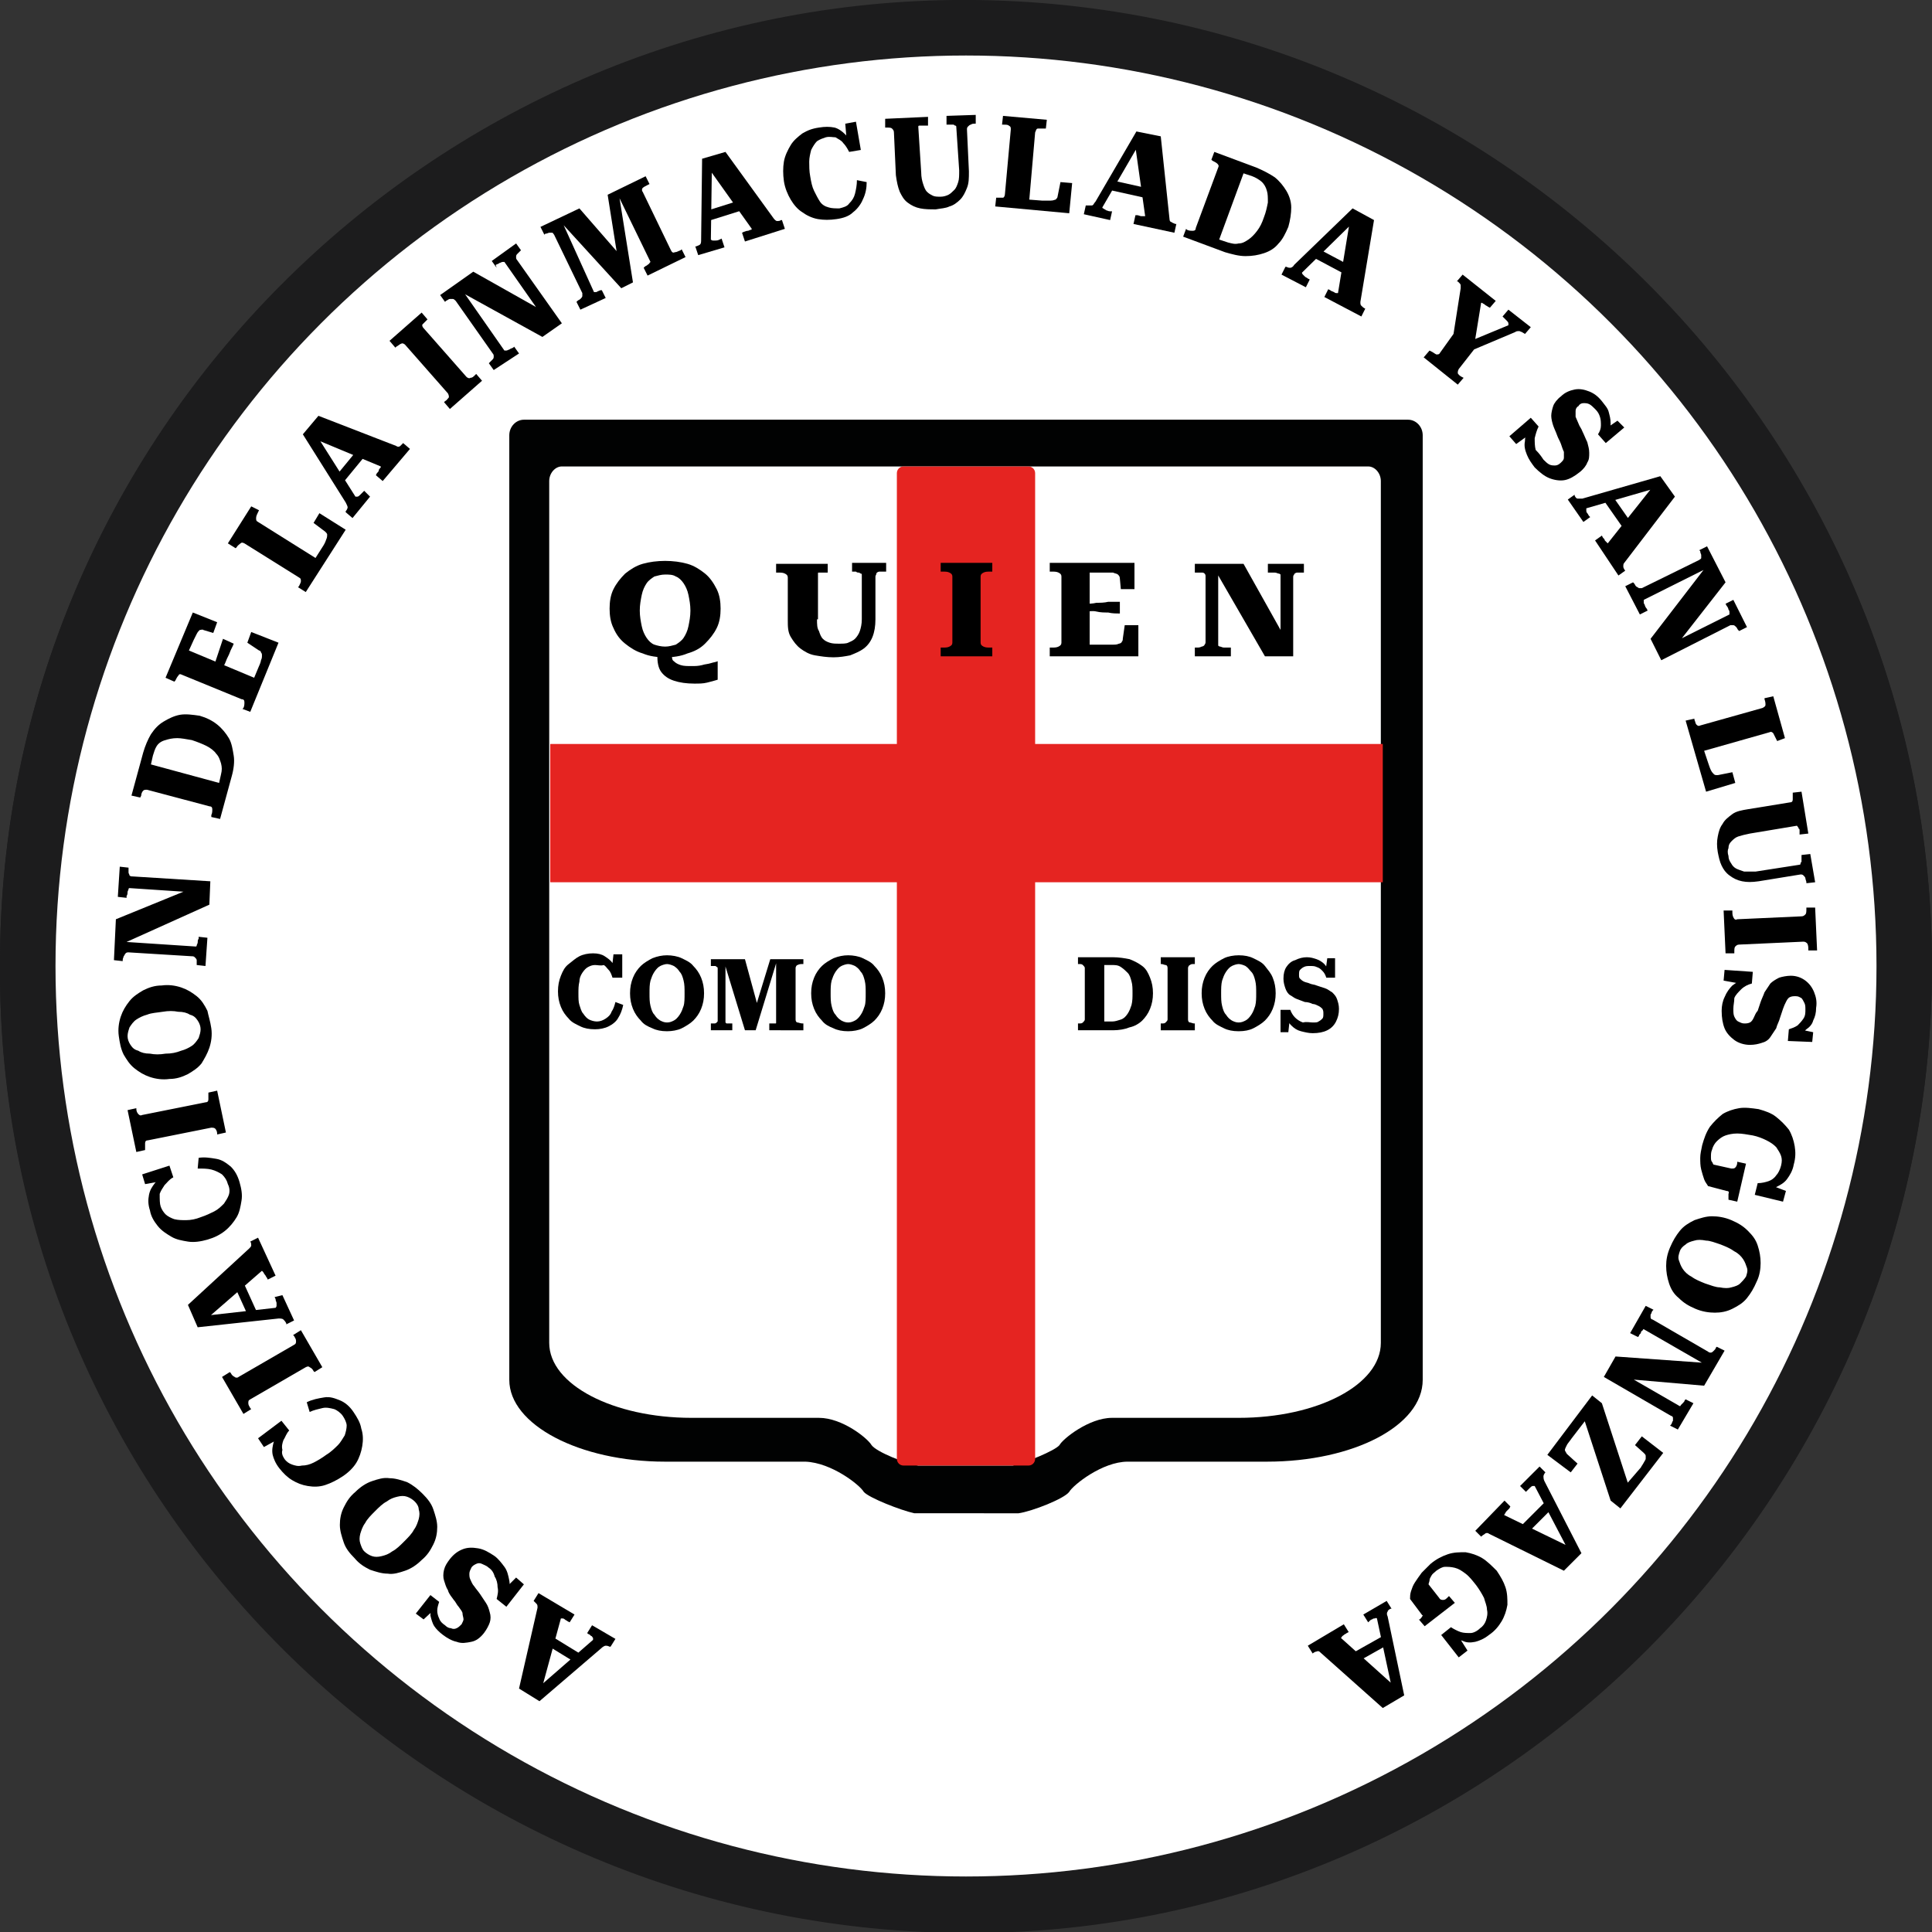 <?xml version="1.0" encoding="utf-8"?>
<!-- Generator: Adobe Illustrator 28.3.0, SVG Export Plug-In . SVG Version: 6.00 Build 0)  -->
<svg version="1.1" xmlns="http://www.w3.org/2000/svg" xmlns:xlink="http://www.w3.org/1999/xlink" x="0px" y="0px"
	 viewBox="0 0 198.4 198.4" style="enable-background:new 0 0 198.4 198.4;" xml:space="preserve">
<rect x="0" y="0" width="198.4" height="198.4" fill="#333333" stroke="none"/>
<style type="text/css">
	.st0{fill:#1C1C1D;}
	.st1{fill:#FFFFFF;}
	.st2{fill:#E52B22;}
	.st3{fill:#010202;}
	.st4{fill:#E52421;}
</style>
<g id="Capa_1">
	<g>
		<path class="st0" d="M0,99.1C-0.1,44.6,44.3,0.7,97.9,0.1c55.9-0.6,100.8,45,100.5,99.8c-0.4,54.1-44.8,98.4-98.4,98.6
			C44.9,198.8-0.4,154,0,99.1z M99.1,4.4C47.5,4.3,5.4,46.2,4.3,97c-1.2,53.4,41.7,96.8,94,97.3c52.8,0.4,95.5-42.1,95.7-94.1
			C194.2,47,151.9,4.4,99.1,4.4z"/>
		<path class="st1" d="M98.9,4.5c52.8,0,95.1,42.5,94.8,95.7c-0.2,51.9-43,94.5-95.7,94.1c-52.3-0.4-95.2-43.8-94-97.3
			C5.2,46.2,47.2,4.4,98.9,4.5z M44.9,34.7c2.1,0.7,4.1,1.3,6.2,2.2c1.2,0.5,1.9-0.2,2.4-0.8c0.6-0.7-0.2-1.1-0.6-1.6
			c-1.8-2.3-3.5-4.5-5.3-6.7c-0.5-0.6-0.8-1.2-1.8-0.4c-0.8,0.7-0.5,1.1,0,1.9c1.1,1.3,2.2,2.8,3.3,4.1c-2.5-0.4-4.7-1.1-6.8-2.1
			c-1.1-0.5-1.7,0.2-2.3,0.7c-0.8,0.7,0.2,1.1,0.5,1.6c1.8,2.4,3.6,4.7,5.5,7c0.5,0.7,0.9,0.7,1.7,0.2s0.8-0.8,0.2-1.6
			c-1.1-1.3-2.2-2.8-3.2-4.1C44.7,34.9,44.8,34.8,44.9,34.7z M145.9,93.5c0-16.1,0-32.3,0-48.4c0-1.4-0.3-1.8-1.8-1.8
			c-7.5,0.1-14.9,0.1-22.5,0.2c-22.6,0.3-45.1,0-67.7-0.3c-1.8,0-2.1,0.5-2.1,2.2c0.2,32,0.3,63.9,0.3,95.8c0,2.2,0.7,3.7,2.3,5.2
			c3.6,3.5,8.2,4.3,13,3.9c3.2-0.3,6.3-0.4,9.5-0.1c4,0.3,8,1.1,11.5,3.4c2.1,1.3,4.2,2,6.8,1.9c2.5-0.2,5-0.2,7.5,0
			c2.6,0.2,4.8-0.8,6.9-2c0.6-0.4,1.3-0.7,2-1c5.8-2.5,11.9-2.6,18.1-2.1c3.8,0.3,7.5,0,10.9-1.9c3.1-1.8,5.3-4.1,5.3-8.2
			 M163.9,157.1c-0.5-3-1.1-5.6-1.4-8.3c-0.1-1.1-0.7-1.8-1.6-2.2c-0.8-0.3-1,0.7-1.4,1.2c-2.1,2.2-3.8,4.8-6.1,6.7
			c-0.8,0.7-0.2,1.2,0,1.9c0.1,0.6,0.7,1.1,0,1.7c-0.9,0.8-1.8,1.8-2.7,2.3c-0.7,0.4-1.4-0.5-2.2-0.7c-1.1-0.4-1.7,0.6-2.1,1.2
			c-0.4,0.6,0.6,0.7,1.1,0.9c2.6,1.3,5.3,2.7,7.9,4c0.9,0.5,1.8,0.9,2.8-0.1c1-0.9,0.4-1.7,0.1-2.5c-1-3-2.2-6-3.2-8.8
			c2.7-0.4,3.2-3.2,5.2-4.3c0.1,0.2,0.1,0.3,0.2,0.4c0.5,2.7,1,5.5,1.4,8.2c0.1,0.9,0.6,1.4,1.3,1.8c0.6,0.2,0.8-0.5,1.2-0.9
			c1.3-1.4,2.5-3,3.9-4.5c0.6-0.6,0.4-1-0.2-1.4c-0.6-0.4-0.8-0.4-1.3,0.1C165.8,155,165,155.9,163.9,157.1z M33.4,56.6
			c-1.1-0.4-1.7-0.3-2.2,0.8c-0.4,1-1.1,2-1.7,3c-0.4,0.8-0.7,0.8-1.4,0.4c-2-1.2-4-2.3-6.1-3.5c-0.7-0.4-1.2-0.8-1.9,0.3
			c-0.5,1-0.2,1.2,0.6,1.7c2.6,1.4,5.3,3,7.9,4.6c0.8,0.5,1.1,0.3,1.6-0.4c1.2-2.3,2.4-4.6,3.8-6.7c0.8-1.2,1-2,0.2-3.2
			c-1-1.7,1.1-2.3,1.7-3.5c0.3-0.7,0.8-0.9,1.6-0.5c1.7,0.8,2.5,0,3.1-1.6c-3.5-1-7-2-10.6-3c-0.9-0.2-1.4-0.1-2.1,0.7
			c-0.6,0.8-0.5,1.3,0,2.2C29.8,50.6,31.6,53.6,33.4,56.6z M119.6,24c-0.7-3.7-1.4-7.3-2.1-10.9c-0.2-0.9-0.5-1.3-1.4-1.4
			c-0.8-0.1-1.3-0.1-1.9,0.7c-0.8,1.6-1.9,3-2.8,4.5c-0.9,1.6-2,3.1-2.9,4.7c-0.1-1.2-0.6-1.6-1.7-1.6c-0.8,0-1.8-0.1-2.7-0.1
			c-1.2,0-1.9-0.4-1.7-1.8c0.2-2.2,0.2-4.2,0.4-6.4c0.1-0.8,0.1-1.4-1-1.4c-1,0-1.2,0.3-1.3,1.2c-0.1,3-0.3,5.9-0.6,8.9
			c-0.1,1,0.3,1.1,1.1,1.2c3,0.4,6,0,9,0.6c0.3,0.1,0.7,0.1,0.8-0.3c0.9-2.8,3-1.6,4.8-1.3c0.7,0.1,1,0.3,1,1
			C116.7,23.6,117.8,24.1,119.6,24z M59.6,25.1c0.9-0.1,1,0.6,1.2,1c0.7,1.1,1.3,2.3,2,3.4c0.4,0.9,0.8,0.5,1.4,0.2
			c0.6-0.3,0.9-0.6,0.4-1.4c-1.7-2.8-3.2-5.6-4.8-8.4c-0.2-0.3-0.2-0.7-0.8-0.6c-1.6,0.2-2.7,1.9-2.3,3.4c0.4,1.7,1.2,3.3,1.1,5
			c-1.6-1.4-3-2.8-4.6-4.1c-1.3-1.1-2,0.4-2.9,0.7c-0.9,0.3-0.3,1-0.1,1.6c1.4,2.6,3,5.3,4.5,7.9c0.4,0.8,0.7,0.9,1.6,0.5
			c0.8-0.5,0.8-0.9,0.3-1.7c-1-1.8-2.1-3.6-3.1-5.4c1.6,1.4,3.3,3,4.9,4.6c0.6,0.6,1.1,0.5,1.9,0.2c0.8-0.4,0.8-0.8,0.6-1.7
			C60.6,28.7,60.2,26.9,59.6,25.1z M14.6,101.9c0-0.1,0-0.2-0.1-0.3c2-1.2,3.8-2.5,5.8-3.5c1.1-0.6,1-1.4,0.9-2.4
			c-0.2-1.1-1.1-0.5-1.7-0.5c-2.9-0.1-5.8,0-8.7-0.1c-0.9,0-1.1,0.3-1.1,1.1c0,1,0.4,1,1.3,1c2-0.1,3.8,0,5.8,0
			c0,0.5-0.4,0.6-0.6,0.7c-1.9,1.1-3.7,2.4-5.7,3.4c-0.9,0.5-0.8,1.3-0.7,2.2c0.1,1,0.9,0.6,1.4,0.6c2.9,0,5.8,0,8.7,0
			c0.9,0,1.4-0.1,1.4-1.2s-0.6-1-1.3-1C18.2,101.9,16.4,101.9,14.6,101.9z M174.3,66.6c-0.1-0.1-0.2-0.2-0.2-0.2c1.3-2,2.6-4,3.9-6
			c0.8-1,0.2-1.8-0.2-2.6c-0.5-0.8-1,0-1.6,0.2c-2.7,1.1-5.3,2.4-7.9,3.6c-0.7,0.3-1.2,0.5-0.7,1.7c0.5,1.1,1.1,0.7,1.8,0.4
			c1.7-0.7,3.2-1.4,4.9-2.3c-1.1,2.3-2.3,4.2-3.6,6.2c-0.7,1-0.1,1.7,0.3,2.4c0.5,0.9,1.1,0,1.6-0.2c2.7-1.1,5.4-2.5,8.1-3.7
			c0.8-0.4,0.8-0.8,0.5-1.7c-0.4-0.9-0.8-0.7-1.4-0.4C177.8,64.9,176.1,65.7,174.3,66.6z M170.9,143.9c-2.6,0-5,0.1-7.3,0
			c-1.3-0.1-1.7,0.8-2.1,1.6c-0.4,0.9,0.6,0.9,1,1.2c2.4,1.7,4.8,3.1,7.1,4.7c0.6,0.4,1.1,1,1.8,0c0.7-1.1,0-1.4-0.6-1.9
			c-1.4-0.9-3-2-4.7-3.1c2.8,0,5.3-0.1,7.7,0c1.1,0.1,1.3-0.7,1.8-1.4c0.5-0.9-0.4-1-0.9-1.3c-2.4-1.7-4.9-3.2-7.2-4.8
			c-0.7-0.4-1.1-0.7-1.8,0.2c-0.6,1,0,1.2,0.6,1.7C167.7,141.8,169.2,142.7,170.9,143.9z M175.1,122.3c-0.1-0.8,0.1-1.6,0.5-2.2
			c1-1.4,2.5-1.6,4.1-1.1c1.4,0.3,2.8,0.9,3,2.7c0.2,1.6-0.2,2.9-1.9,3.4c-1,0.3-0.9,1.3-0.7,2.1c0.3,0.8,1.1,0.2,1.7,0.1
			c0.8-0.2,1.4-0.7,2-1.4c1.8-2.4,1.7-5.6-0.2-7.6c-2.1-2.2-6-2.6-8.2-1c-2.2,1.6-3.2,5.6-2.1,8c0.2,0.3,0.4,0.6,0.8,0.7
			c3.2,1.6,3.8,1.2,4.9-2.2c0.1-0.2,0.1-0.4,0.1-0.5c0.2-0.6,0.4-1-0.4-1.3c-0.8-0.2-1.2-0.1-1.4,0.8c-0.1,0.5,0.1,1.4-0.9,1.3
			C175.1,124,175.1,123.1,175.1,122.3z M143.9,163.4c-2.5,0-5.5,2.2-6.3,4.6c-0.1,0.4-0.1,0.8,0.1,1.2c1.7,3.5,2,3.6,5.1,1.4
			c0.5-0.3,1.6-0.4,0.8-1.7c-0.6-1-1.1-0.4-1.9-0.1c-0.4,0.2-0.7,0.9-1.2,0.2c-0.4-0.4-0.5-0.9-0.2-1.6c0.8-1.6,2.8-2.5,4.3-1.9
			c1.8,0.7,3.2,3.4,2.7,5.1c-0.5,1.8-2,2.5-4,2c-1.1-0.3-1.7,0.5-2,1.1c-0.4,0.7,0.5,0.9,1,1.1c0.6,0.3,1.1,0.4,1.9,0.3
			c2.9-0.2,5.5-3,5.5-5.8C149.8,166.6,146.9,163.4,143.9,163.4z M17,106.4c-3.7,0-6.5,2.2-6.5,5.4c-0.1,3.4,2.3,5.9,5.5,5.9
			c3.8,0,6.4-2.2,6.5-5.4C22.6,108.9,20.3,106.5,17,106.4z M44.2,156.1c-3,0-6.1,3.3-6.2,6.3c0,2.9,2.8,5.7,5.7,5.7
			c3-0.1,6.2-3.3,6.2-6.3C50,159,47.1,156.1,44.2,156.1z M16.5,78.2c-3-0.1-4.3,0.9-5.1,3.9c-0.3,1.1-0.4,2.4-0.7,3.5
			c-0.3,1,0.2,1.2,0.9,1.3c3.1,0.6,6.2,1.2,9.3,1.8c0.4,0.1,0.8,0.3,0.9-0.4c0.4-1.9,1-3.8,0.9-5.8C22.7,79.9,20.1,78.3,16.5,78.2z
			 M131.9,19.5c0-1.7-0.8-3.1-2.8-3.9c-1.3-0.5-2.7-1-4-1.4c-0.6-0.2-0.9-0.1-1.2,0.6c-0.5,1.9-1.2,3.7-1.9,5.5
			c-1.7,4.7-1.7,4.7,3.2,6c2.4,0.6,4.1,0.1,5.4-2C131.3,23,131.8,21.4,131.9,19.5z M180.5,134.4c0.1-3.1-3-5.8-6.4-5.9
			c-3,0-5.5,2.6-5.5,5.8c0,2.9,3,5.7,6.4,5.8C178,140.2,180.5,137.6,180.5,134.4z M167.4,43.4c-0.1-1.8-1.8-3.9-3.4-4.7
			c-1.2-0.5-2.4-0.4-3.3,0.5c-0.9,0.8-1.3,2-0.8,3.3c0.5,1.1,1,2.3,1.6,3.4c0.2,0.5,0.3,1.1-0.2,1.6c-0.5,0.5-1.1,0.4-1.8,0
			c-1.3-0.8-2-2-1.1-3.5c0.5-1.1-0.5-1.3-1-1.7c-0.7-0.6-0.9,0.4-1.1,0.8c-1.1,2.1-0.2,4.6,2.3,6.3c1.3,0.9,2.7,1,4,0.1
			c1.4-1,1.9-2.4,1.2-4c-0.3-0.9-0.8-1.8-1.1-2.6c-0.3-0.7-1.1-1.8,0-2.3c1.1-0.5,1.8,0.6,2.3,1.6c0.2,0.4,0.2,0.8,0,1.2
			c-0.5,1.1,0.5,1.9,1.1,2c0.9,0.2,0.9-0.8,1.1-1.6C167.4,43.7,167.4,43.5,167.4,43.4z M179.5,110.1c1.6,0,2.6-0.7,3.2-2.1
			c0.5-1.1,0.8-2.3,1.3-3.3c0.2-0.4,0.5-0.8,1.1-0.8c0.6,0.1,0.8,0.7,0.8,1.1c0,1,0.1,2.1-1,2.6c-1.1,0.5-1,1.6-0.7,2.2
			c0.5,0.8,1.4,0.2,2-0.2c1.7-1.2,2-3,1.8-4.9c-0.2-1.7-0.9-2.9-2.8-3.1c-1.7-0.2-2.7,0.7-3.3,2.3c-0.4,0.9-0.8,2-1.1,3
			c-0.2,0.5-0.6,0.9-1.1,0.8c-0.6,0-1-0.4-1.2-1c-0.5-1.3,0-2.9,1.3-3.4c1.3-0.4,0.9-1.4,0.8-2.2c-0.2-0.8-1.1-0.3-1.7-0.1
			c-2,0.7-2.5,2.3-2.7,4.1c-0.1,1.7,0,3.1,1.6,4.1C178.3,109.9,178.9,110.1,179.5,110.1z M16.6,66.3c-0.5,0-0.6,0.3-0.8,0.8
			c-0.7,2.1-1.3,4-2.2,6c-0.4,0.9,0.1,1.2,0.8,1.4c2.9,0.9,5.9,2,8.8,3c0.6,0.2,0.9,0.3,1.1-0.3c0.8-2.3,1.6-4.6,2.4-6.8
			c0.3-0.7-0.2-0.9-0.8-1.1c-0.7-0.3-0.9-0.1-1.1,0.6c-0.4,1.3-1,2.7-1.4,4.1s-1.1,0.6-1.9,0.4c-0.8-0.2-1.6-0.3-1-1.4
			c0.4-1,0.7-2.2,1.1-3.2c0.2-0.6,0.6-1.1-0.4-1.4c-0.8-0.3-1.2-0.2-1.4,0.7c-0.2,0.9-0.6,2-1,2.9c-0.1,0.6,0.1,1.7-1.3,1.1
			c-1.2-0.4-1.2-0.9-0.8-2c0.5-1.1,0.7-2.3,1.2-3.4C18.1,66.7,17.5,66.5,16.6,66.3z M59.2,168.1c0-2.3-1.7-4-4.2-4.9
			c-1.7-0.5-2.9,0-3.8,1.2c-0.9,1.2-1,2.6-0.1,3.8c0.6,0.8,1.3,1.7,2.1,2.5c0.5,0.6,1.2,1.2,0.5,2c-0.7,0.7-1.6,0.1-2.2-0.3
			c-0.6-0.4-1-0.9-0.9-1.7c0.2-1.3-0.9-1.7-1.6-1.7c-0.8,0-0.8,1-0.8,1.8c0.2,2,1.8,3,3.3,3.8c1.4,0.7,2.9,0.7,4.1-0.7
			c1-1.3,0.8-2.7-0.1-4c-0.6-0.8-1.3-1.7-2.1-2.5c-0.4-0.5-0.8-1.1-0.2-1.9c0.5-0.6,1.2-0.5,1.9-0.2c1,0.4,2,1.1,1.8,2.4
			c-0.2,1.3,0.5,1.9,1.4,2C59.5,169.9,59.1,168.6,59.2,168.1z M186.1,84.2c-1.6,0.2-2.5,0.3-3.5,0.5c-1,0.1-2.2,0.2-3.2,0.4
			c-2.9,0.4-4,2-3.7,4.9c0.4,3.3,1.9,4.6,4.8,4.2c2.1-0.2,4.1-0.5,6.2-0.7c1.1-0.1,1-0.6,1-1.4c0-1.1-0.6-0.9-1.3-0.8
			c-2,0.2-4,0.4-6,0.6c-1.2,0.1-2.3-0.1-2.5-1.6c-0.2-1.4,0.1-2.7,2-2.8c2-0.2,4-0.5,6-0.7c0.9-0.1,1.2-0.3,1.2-1.3
			C186.9,84.3,186.5,84.1,186.1,84.2z M139.7,32.9c0.4-3.7,0.7-7.2,1.1-10.9c0.1-0.9-0.1-1.6-1-2.1c-1-0.5-1.4-0.1-2.2,0.4
			c-2.3,2.1-4.7,4-6.9,6.1c-0.4,0.3-1.2,0.5-0.9,1.2c0.2,0.4,0.9,0.6,1.4,0.8c0.6,0.4,0.9-0.2,1.2-0.6c0.9-1.1,1.8-1,2.9-0.3
			c0.5,0.4,1,0.6,1.7,0.9c0.6,0.2,0.9,0.6,0.7,1.3C137,31.9,138.2,32.4,139.7,32.9z M61,167.5c-0.2,3.9-0.5,7.7-0.6,11.5
			c0,1,1.9,2.2,2.6,1.4c2.7-2.8,5.3-5.6,7.9-8.4c-0.5,0.1-0.9-1.3-2.1-0.4c-0.7,0.5-1,1.9-2.4,1c-0.8-0.5-1.9-0.8-2.7-1.2
			c-0.5-0.2-0.5-0.7-0.4-1.1C63.7,168.4,62.7,167.8,61,167.5z M66.1,28.8c0.8-0.4,2.4-0.2,2.2-1.3c-0.4-2.9,1.9-2.7,3.4-3.5
			c0.6-0.3,1.2-0.2,1.7,0.4c0.9,1.6,2.1,1.2,3.5,0.3c-2.7-2.9-5.3-5.8-8-8.6c-0.6-0.7-1.2,0.1-1.9,0.2c-0.7,0.1-0.8,0.6-0.8,1.2
			C66.1,21.1,66.1,24.9,66.1,28.8z M28.1,131.8c-2.5,3-4.9,5.9-7.3,8.9c-0.5,0.6-0.1,1.1,0.1,1.7c0.3,0.6,0.7,1.1,1.6,0.9
			c3.7-0.5,7.5-1,11.4-1.6c-0.6-0.8-0.8-2.3-1.7-2.1c-2.8,0.9-3.1-1.2-4-2.7c-0.4-0.6-0.5-1.2,0.1-1.8
			C29.6,134.2,29.2,133,28.1,131.8z M167,61.2c2.2-3.1,4.2-6.1,6.3-9.1c0.5-0.7,0.4-1.2,0-2c-0.5-0.7-0.8-1-1.9-0.8
			c-3.1,0.7-6.3,1.3-9.4,2.1c-0.4,0.1-1.4,0-1.2,0.7c0.2,0.6,0.5,2,1.6,1.6c2.6-1,3,1.1,4,2.4c0.5,0.7,0.5,1.2,0,1.9
			C165.2,59,165.7,60,167,61.2z M126.2,172c2.6,2.8,5.2,5.6,7.8,8.4c0.6,0.7,2.8-0.1,2.8-0.9c-0.1-3.9-0.4-7.8-0.6-11.7
			c-1.7,0.3-2.6,0.8-2.2,2.5c0.2,0.8-0.1,1.2-0.9,1.6s-1.7,0.7-2.4,1.1c-0.6,0.3-1,0.3-1.4-0.3C128.2,171,127,171.4,126.2,172z
			 M97.3,16.7c-0.1-1.8-0.3-3.5-0.4-5.3c0-0.8-0.2-1.2-1.1-1.2c-1.1,0-1.2,0.4-1.1,1.3c0.2,2,0.2,3.9,0.4,5.9
			c0.1,1.4-0.1,2.6-1.9,2.7c-1.9,0.2-2.5-0.8-2.6-2.5c-0.2-2-0.3-3.9-0.4-5.9c0-0.6,0.1-1.3-0.9-1c-0.6,0.1-1.4-0.1-1.3,1
			c0.2,2.6,0.2,5.2,0.7,7.8c0.3,1.4,1.2,2.3,2.7,2.6C95.3,22.9,97.3,21.1,97.3,16.7z M84.9,14.2c-1.2-2.2-2.9-2.9-5.2-2.3
			c-2.7,0.7-4,2.3-4.1,5c-0.2,2.9,1.3,5.7,3.5,6.5c2.7,1,5.9-0.4,6.6-3c0.1-0.4,1-1.3-0.3-1.6c-0.8-0.1-1.8-0.5-2,0.9
			c-0.1,1.1-1,1.7-2.2,1.9c-1.1,0.1-2-0.4-2.5-1.3c-0.6-1-0.9-2.3-0.9-3.4c-0.1-2.3,2.4-3.9,3.9-2.6C83.1,15.3,83.9,14.7,84.9,14.2z
			 M35.9,147.4c-0.6,0.2-2-0.1-2,0.9c0,1,0.5,2.2,2.2,1.4c0.9-0.3,1.7,0.3,2.3,1c0.6,0.8,0.6,1.8,0.1,2.7c-0.7,1.2-1.8,2.1-3.1,2.7
			c-0.9,0.4-1.9,0.5-2.7-0.1c-0.8-0.7-1.6-1.6-1-2.8c0.6-1.3-0.6-1.7-1.2-2c-0.9-0.3-0.8,0.8-1,1.3c-0.4,1-0.1,2,0.4,2.9
			c1,2,2.6,3.1,4.8,3.1c2.3,0.1,5.2-2.2,6.1-4.6C41.8,151.1,39.3,147.4,35.9,147.4z M20.2,133.7c1.7-0.2,3.4-0.7,4.8-1.9
			c1.7-1.3,2.2-3.5,1.4-5.7c-0.6-1.8-1.8-3-3.8-3.1c-0.5,0-1.4-0.4-1.3,0.7c0,0.7-0.2,1.7,1,1.7c1.3,0,2.2,0.7,2.4,2
			c0.2,1.4-0.4,2.4-1.8,3c-0.7,0.3-1.4,0.7-2.3,0.9c-1.1,0.3-2.3,0.1-3-0.9c-0.7-0.9-0.9-2.1,0-3.1c0.8-0.9-0.1-1.6-0.5-2.1
			c-0.7-0.8-1.1,0.3-1.3,0.6c-1.2,1.6-0.9,3.3-0.2,5C16.4,132.8,18,133.7,20.2,133.7z M149.6,26c-0.1,0.6-0.2,0.9-0.3,1.3
			c-0.2,3.4-0.1,7-3.1,9.5c-0.8,0.7,0,1,0.4,1.4c0.5,0.5,1,0.7,1.4-0.1c1.3-2.3,3.3-3.6,5.9-4.3c1.2-0.3,2.5-0.9,3.7-1.3
			c-2.3-3.2-4.5,0.1-6.7-0.1c0.2-1.2,0.2-2.5,0.5-3.6C152,27.2,150.8,26.8,149.6,26z M183.6,73.7c-3.4,0.8-6.7,1.8-10,2.7
			c-0.5,0.1-0.3,0.6-0.3,0.9c0.5,2,1,4,1.6,6c0.2,0.8,0.6,0.9,1.3,0.7c0.8-0.2,0.8-0.5,0.6-1.2c-0.4-1-0.6-2.2-0.8-3.3
			c-0.2-0.9-0.1-1.4,1-1.7c2.4-0.5,4.7-1.2,6.9-1.8c0.6-0.2,0.9-0.4,0.6-1C184.4,74.5,184.6,73.7,183.6,73.7z M182.5,99.2
			c1.2-0.1,2.7-0.2,4.1-0.2c0.8,0,1.4,0.1,1.4-1.1c0-1.1-0.5-1.2-1.3-1.2c-3,0.1-6.1,0.1-9.1,0.1c-0.9,0-1.1,0.4-1.1,1.2
			c0,0.9,0.4,1.1,1.2,1.1C179.3,99.2,180.7,99.2,182.5,99.2z M37.4,34.8c-1.3,0.8-1.3,1.7,0,2.9c2.1,1.9,3.8,3.8,5.7,5.8
			c0.6,0.7,1,0.8,1.8,0.1c0.8-0.8,0.5-1.2-0.1-1.8C42.3,39.6,39.9,37.2,37.4,34.8z M35.5,144.1c-0.3-0.4-0.6-0.9-0.9-1.3
			c-0.5-0.6-0.8,0-1.1,0.2c-2.6,1.8-5.2,3.6-7.8,5.3c-0.9,0.6-0.5,1-0.2,1.7c0.5,0.8,0.9,0.7,1.7,0.2c2.5-1.8,5.1-3.5,7.6-5.3
			C35.1,144.7,35.4,144.6,35.5,144.1z M22.7,118.1c-3,0.8-6.3,1.7-9.6,2.6c-1,0.3-0.2,1-0.2,1.6c0,0.7,0.5,0.8,1.2,0.6
			c3.1-0.8,6.2-1.7,9.3-2.4c0.5-0.1,1-0.3,0.7-0.9C23.7,118.9,24.1,117.9,22.7,118.1z"/>
		<path class="st0" d="M146.1,140.2c0.1,4-2.1,6.4-5.3,8.2c-3.3,1.9-7,2.2-10.9,1.9c-6.1-0.5-12.2-0.4-18.1,2.1
			c-0.7,0.3-1.3,0.6-2,1c-2.2,1.2-4.3,2.2-6.9,2c-2.5-0.2-5-0.2-7.5,0c-2.5,0.2-4.8-0.5-6.8-1.9c-3.5-2.3-7.5-3.1-11.5-3.4
			c-3.2-0.3-6.3-0.2-9.5,0.1c-4.8,0.4-9.3-0.4-13-3.9c-1.4-1.4-2.3-3-2.3-5.2c-0.1-31.9-0.2-63.9-0.3-95.8c0-1.7,0.3-2.2,2.1-2.2
			c22.6,0.2,45.1,0.6,67.7,0.3c7.5-0.1,14.9-0.1,22.5-0.2c1.4,0,1.8,0.3,1.8,1.8c-0.1,16.1,0,32.3,0,48.4 M92.5,44.9
			c-12.5-0.1-25-0.1-37.6-0.2c-0.9,0-1.2,0.2-1.2,1.2c0.1,10.5,0.1,21,0.2,31.6c-0.6,4-0.5,8.1,0,12.1c0,16.9,0.1,33.7-0.1,50.5
			c0,3.6,1.6,5.7,4.3,7.2c3.7,2.1,7.8,2,11.8,1.6c3.2-0.3,6.4,0,9.6,0.3c4.8,0.4,8.7,2.9,12.8,4.8c0.3,0.4,0.7,0.4,1.2,0.4
			c3.7,0,7.5,0,11.1,0c0.4,0,0.8-0.1,1.2-0.4c0.9-0.4,2-0.8,2.9-1.4c5.8-3.3,12-3.9,18.5-3.7c2.4,0.1,4.7,0.4,7,0.2
			c3.1-0.3,6-1.2,8.4-3.5c1.2-1.2,2-2.5,1.9-4.3c-0.1-3.5,0-6.9,0-10.5c0-13.8,0-27.5,0-41.2c0.2-4,0.3-8,0-12
			c0-10.6,0.1-21.1,0.2-31.7c0-1-0.4-1-1.2-1c-12.5,0.1-25,0.2-37.6,0.2C101.4,44.7,96.9,44.7,92.5,44.9z"/>
		<path class="st0" d="M164.1,157.1c1.1-1.2,2-2.3,2.8-3.2c0.4-0.5,0.8-0.6,1.3-0.1s0.8,0.8,0.2,1.4c-1.3,1.4-2.6,3-3.9,4.5
			c-0.3,0.4-0.6,1.2-1.2,0.9c-0.6-0.3-1.1-0.8-1.3-1.8c-0.4-2.7-0.9-5.5-1.4-8.2c0-0.1-0.1-0.3-0.2-0.4c-2,1.1-2.5,4-5.2,4.3
			c1,2.8,2.2,5.8,3.2,8.8c0.3,0.8,0.9,1.4-0.1,2.5c-1.1,1-1.9,0.5-2.8,0.1c-2.7-1.3-5.3-2.7-7.9-4c-0.4-0.2-1.4-0.3-1.1-0.9
			c0.4-0.6,0.9-1.7,2.1-1.2c0.7,0.2,1.4,1.2,2.2,0.7c1-0.6,1.9-1.6,2.7-2.3c0.7-0.6,0.1-1.1,0-1.7c-0.1-0.6-0.7-1.1,0-1.9
			c2.3-2,4-4.6,6.1-6.7c0.4-0.4,0.7-1.6,1.4-1.2c0.8,0.3,1.4,1,1.6,2.2C163,151.5,163.6,154.2,164.1,157.1z M152.4,161.8
			c1.2,0.7,2.3,1.4,3.7,1.9c-0.5-1.4-1-2.5-1.4-3.8C153.9,160.4,153.3,161,152.4,161.8z"/>
		<path class="st0" d="M33.7,56.6c-1.9-3-3.6-6-5.5-9c-0.5-0.8-0.6-1.3,0-2.2c0.6-0.8,1.1-0.9,2.1-0.7c3.5,1,7,2,10.6,3
			c-0.6,1.6-1.4,2.5-3.1,1.6c-0.7-0.4-1.2-0.2-1.6,0.5c-0.5,1.2-2.7,1.9-1.7,3.5c0.8,1.2,0.6,2.1-0.2,3.2c-1.4,2.1-2.6,4.5-3.8,6.7
			c-0.4,0.8-0.8,0.9-1.6,0.4c-2.6-1.6-5.2-3-7.9-4.6c-0.7-0.4-1.1-0.7-0.6-1.7c0.6-1,1.1-0.7,1.9-0.3c2,1.1,4,2.3,6.1,3.5
			c0.7,0.4,1,0.4,1.4-0.4c0.5-1,1.2-2,1.7-3C32,56.3,32.6,56.2,33.7,56.6z M34.4,48.4c-0.6-0.2-1.1-0.5-1.8-0.5
			c-0.6-0.1-1.1-0.7-2-0.2c0.9,0.8,1,2.4,2.3,2.8C33.4,50.6,34.1,49.4,34.4,48.4z"/>
		<path class="st0" d="M119.8,24c-1.9,0.1-2.9-0.4-2.9-2.2c0-0.7-0.3-0.9-1-1c-1.8-0.2-3.8-1.6-4.8,1.3c-0.1,0.4-0.5,0.3-0.8,0.3
			c-3-0.6-6-0.2-9-0.6c-0.8-0.1-1.2-0.2-1.1-1.2c0.3-3,0.4-5.9,0.6-8.9c0-0.9,0.3-1.3,1.3-1.2c1.1,0.1,1.1,0.6,1,1.4
			c-0.2,2.2-0.2,4.2-0.4,6.4c-0.1,1.3,0.4,1.8,1.7,1.8c0.8,0,1.8,0.1,2.7,0.1c1,0,1.6,0.3,1.7,1.6c0.9-1.6,2-3.1,2.9-4.7
			c0.9-1.4,2-2.9,2.8-4.5c0.5-0.8,1-0.8,1.9-0.7s1.2,0.5,1.4,1.4C118.4,16.7,119.1,20.3,119.8,24z M115.6,14.8
			c-0.4,0.6-0.7,1.2-1.1,1.8c-1.1,1.3-0.8,2,0.9,2.1c0.8,0.1,1.2,0,0.9-0.8C116,16.9,116.3,15.7,115.6,14.8z"/>
		<path class="st0" d="M59.9,25c0.5,1.9,0.9,3.6,1.4,5.3c0.2,0.8,0.2,1.2-0.6,1.7c-0.7,0.3-1.1,0.5-1.9-0.2
			c-1.6-1.6-3.3-3.1-4.9-4.6c1,1.8,2,3.6,3.1,5.4c0.4,0.7,0.5,1.1-0.3,1.7c-0.8,0.4-1.1,0.3-1.6-0.5c-1.4-2.7-3-5.3-4.5-7.9
			c-0.3-0.5-0.9-1.2,0.1-1.6c0.9-0.3,1.7-1.9,2.9-0.7c1.6,1.3,3,2.7,4.6,4.1c0.1-1.7-0.7-3.3-1.1-5c-0.4-1.6,0.7-3.2,2.3-3.4
			c0.5,0,0.6,0.3,0.8,0.6c1.6,2.8,3.1,5.6,4.8,8.4c0.5,0.8,0.2,1-0.4,1.4c-0.6,0.3-1,0.6-1.4-0.2c-0.6-1.1-1.2-2.3-2-3.4
			C60.9,25.7,60.9,24.8,59.9,25z"/>
		<path class="st0" d="M44.9,35c1,1.3,2.1,2.8,3.2,4.1c0.6,0.7,0.5,1-0.2,1.6c-0.7,0.5-1,0.5-1.7-0.2c-1.8-2.4-3.7-4.7-5.5-7
			c-0.3-0.4-1.2-0.8-0.5-1.6c0.6-0.5,1.1-1.2,2.3-0.7c2.1,0.9,4.3,1.6,6.8,2c-1-1.3-2.2-2.8-3.3-4.1c-0.5-0.6-0.8-1,0-1.9
			c0.9-0.8,1.2-0.1,1.8,0.4c1.8,2.2,3.5,4.5,5.3,6.7c0.3,0.4,1.2,0.8,0.6,1.6c-0.6,0.6-1.2,1.3-2.4,0.8c-2.1-0.8-4.1-1.4-6.2-2.2
			c-0.2,0-0.4-0.1-0.5,0C44.5,34.8,44.7,34.9,44.9,35z"/>
		<path class="st0" d="M14.9,101.8c1.9,0,3.6,0,5.4,0c0.7,0,1.3,0,1.3,1c0,1.1-0.5,1.2-1.4,1.2c-2.9,0-5.8,0-8.7,0
			c-0.5,0-1.4,0.5-1.4-0.6c-0.1-0.8-0.2-1.6,0.7-2.2c2-1.1,3.7-2.3,5.7-3.4c0.2-0.2,0.6-0.2,0.6-0.7c-2,0-3.8-0.1-5.8,0
			c-0.8,0-1.2,0-1.3-1c0-0.9,0.2-1.2,1.1-1.1c2.9,0.1,5.8,0,8.7,0.1c0.5,0,1.6-0.6,1.7,0.5c0.1,0.9,0.1,1.8-0.9,2.4
			c-2,1.1-3.8,2.4-5.8,3.5C14.9,101.6,14.9,101.7,14.9,101.8z"/>
		<path class="st0" d="M174.6,66.5c1.8-0.8,3.5-1.6,5.3-2.5c0.6-0.3,1-0.5,1.4,0.4c0.3,0.8,0.4,1.2-0.5,1.7
			c-2.7,1.2-5.4,2.6-8.1,3.7c-0.4,0.2-1,1.1-1.6,0.2c-0.4-0.7-1-1.4-0.3-2.4c1.3-1.9,2.6-3.9,3.6-6.2c-1.7,0.7-3.2,1.4-4.9,2.3
			c-0.6,0.3-1.2,0.7-1.8-0.4c-0.5-1,0-1.2,0.7-1.7c2.7-1.2,5.3-2.5,7.9-3.6c0.5-0.2,1-1,1.6-0.2c0.5,0.7,1,1.4,0.2,2.6
			c-1.4,1.9-2.7,3.9-3.9,6C174.4,66.3,174.5,66.4,174.6,66.5z"/>
		<path class="st0" d="M171.2,143.9c-1.7-1.1-3.2-2.2-4.7-3.1c-0.6-0.4-1.2-0.6-0.6-1.7c0.6-0.9,1.1-0.6,1.8-0.2
			c2.4,1.7,4.9,3.2,7.2,4.8c0.4,0.3,1.4,0.4,0.9,1.3c-0.4,0.6-0.6,1.4-1.8,1.4c-2.5-0.1-4.9,0-7.7,0c1.8,1.1,3.2,2.2,4.7,3.1
			c0.7,0.4,1.4,0.7,0.6,1.9c-0.7,1-1.2,0.4-1.8,0c-2.4-1.6-4.8-3.1-7.1-4.7c-0.4-0.3-1.4-0.3-1-1.2c0.4-0.8,0.7-1.7,2.1-1.6
			C166.2,144,168.6,143.9,171.2,143.9z"/>
		<path class="st0" d="M175.4,122.2c0,0.8,0,1.8,1.1,1.9c1,0.1,0.8-0.8,0.9-1.3c0.2-0.9,0.7-1,1.4-0.8c0.8,0.2,0.7,0.7,0.4,1.3
			c-0.1,0.2-0.1,0.3-0.1,0.5c-0.9,3.4-1.7,3.7-4.9,2.2c-0.3-0.2-0.6-0.4-0.8-0.7c-1.1-2.3-0.1-6.4,2.1-8c2.2-1.7,6.1-1.1,8.2,1
			c1.9,1.9,2,5.1,0.2,7.6c-0.5,0.7-1.1,1.2-2,1.4c-0.5,0.1-1.3,0.7-1.7-0.1c-0.2-0.7-0.3-1.8,0.7-2.1c1.8-0.6,2.1-1.9,1.9-3.4
			c-0.2-1.8-1.6-2.3-3-2.7c-1.6-0.4-3-0.3-4.1,1.1C175.5,120.7,175.3,121.5,175.4,122.2z"/>
		<path class="st0" d="M144.1,163.4c2.9,0,5.9,3.1,6,6.3c0.1,2.8-2.6,5.6-5.5,5.8c-0.6,0.1-1.2-0.1-1.9-0.3c-0.5-0.2-1.4-0.4-1-1.1
			c0.3-0.6,0.8-1.4,2-1.1c2.1,0.5,3.5-0.2,4-2c0.5-1.7-0.9-4.3-2.7-5.1c-1.6-0.6-3.5,0.2-4.3,1.9c-0.3,0.6-0.2,1.1,0.2,1.6
			c0.5,0.6,0.9-0.1,1.2-0.2c0.6-0.3,1.1-0.9,1.9,0.1c0.7,1.1-0.3,1.2-0.8,1.7c-3.1,2.2-3.5,2.1-5.1-1.4c-0.2-0.4-0.2-0.8-0.1-1.2
			C138.7,165.7,141.8,163.4,144.1,163.4z"/>
		<path class="st0" d="M17.2,106.4c3.3,0,5.5,2.5,5.5,5.9c0,3.2-2.7,5.4-6.5,5.4c-3.2,0-5.6-2.5-5.5-5.9
			C10.8,108.7,13.5,106.4,17.2,106.4z M16.3,115.3c2.7,0,4.3-1.3,4.3-3.4c0-1.9-1.4-3.1-3.5-3c-2.6,0.1-4.2,1.3-4.2,3.3
			C12.9,114.2,14.1,115.3,16.3,115.3z"/>
		<path class="st0" d="M44.5,156.1c2.9,0,5.8,2.9,5.8,5.7c0,3-3.2,6.3-6.2,6.3c-2.9,0-5.8-2.8-5.7-5.7
			C38.4,159.4,41.5,156.2,44.5,156.1z M43.6,165.8c1.9,0,4.2-2.4,4.3-4.3c0-1.7-1.2-3-3-3c-2,0-4.2,2.3-4.3,4.3
			C40.6,164.4,42,165.8,43.6,165.8z"/>
		<path class="st0" d="M16.7,78.1c3.6,0.1,6.1,1.8,6.3,4.3c0.1,2-0.5,3.8-0.9,5.8c-0.1,0.7-0.5,0.5-0.9,0.4
			c-3.1-0.6-6.2-1.2-9.3-1.8c-0.7-0.1-1.2-0.3-0.9-1.3c0.3-1.1,0.4-2.4,0.7-3.5C12.4,79.2,13.7,78.1,16.7,78.1z M16.7,80.5
			c-0.3,0-0.6,0-0.9,0c-2,0.3-2.3,1.9-2.4,3.4c-0.1,1.7,1.2,1,2,1.2c1.4,0.4,2.9,0.5,4.2,0.9c0.8,0.2,0.9-0.1,1.1-0.7
			C21.8,82.5,20.3,80.6,16.7,80.5z"/>
		<path class="st0" d="M132.1,19.4c-0.1,2-0.5,3.5-1.4,4.9c-1.2,2.1-3,2.6-5.4,2c-4.8-1.3-4.8-1.3-3.2-6c0.6-1.9,1.3-3.6,1.9-5.5
			c0.2-0.7,0.5-0.9,1.2-0.6c1.3,0.5,2.7,0.9,4,1.4C131.2,16.3,132,17.8,132.1,19.4z M129.8,19.8c-0.1-2.2-1.6-2.6-3-3
			c-1.6-0.4-1.1,1.1-1.4,1.9c-0.5,0.9-0.8,2-1,3c-0.2,0.7-1.3,1.7,0.1,2.2c1.2,0.5,2.7,1.4,3.9-0.1C129.1,22.5,129.5,21,129.8,19.8z
			"/>
		<path class="st0" d="M180.8,134.3c-0.1,3.3-2.5,5.8-5.6,5.8c-3.4-0.1-6.4-2.9-6.4-5.8c0-3.2,2.5-5.9,5.5-5.8
			C177.9,128.4,180.9,131.2,180.8,134.3z M175.6,137.5c1.9,0,3.2-1.3,3.2-3c0-1.8-2.5-3.7-4.7-3.7c-1.7,0-3.2,1.6-3.2,3.1
			C171,135.7,173.3,137.5,175.6,137.5z"/>
		<path class="st0" d="M167.6,43.4c0,0.1-0.1,0.4-0.1,0.6c-0.2,0.7-0.2,1.8-1.1,1.6c-0.6-0.2-1.7-0.8-1.1-2c0.2-0.4,0.2-0.8,0-1.2
			c-0.5-0.9-1.1-2-2.3-1.6c-1.1,0.5-0.3,1.6,0,2.3c0.3,0.8,0.8,1.7,1.1,2.6c0.6,1.7,0.1,3-1.2,4c-1.3,0.9-2.7,0.8-4-0.1
			c-2.5-1.7-3.4-4.2-2.3-6.3c0.2-0.4,0.4-1.3,1.1-0.8c0.4,0.4,1.6,0.6,1,1.7c-0.7,1.6-0.2,2.7,1.1,3.5c0.6,0.3,1.2,0.4,1.8,0
			c0.5-0.4,0.4-1,0.2-1.6c-0.4-1.1-1-2.3-1.6-3.4c-0.5-1.2-0.1-2.4,0.8-3.3c0.9-0.9,2.1-1,3.3-0.5C165.9,39.4,167.6,41.6,167.6,43.4
			z"/>
		<path class="st0" d="M179.7,110.1c-0.6-0.1-1.2-0.2-1.9-0.7c-1.6-1-1.7-2.6-1.6-4.1c0.2-1.9,0.7-3.5,2.7-4.1
			c0.5-0.2,1.3-0.7,1.7,0.1c0.2,0.7,0.5,1.7-0.8,2.2c-1.4,0.5-2,2.1-1.3,3.4c0.2,0.6,0.7,0.9,1.2,1c0.5,0,0.9-0.4,1.1-0.8
			c0.4-1,0.7-2,1.1-3c0.6-1.4,1.7-2.4,3.3-2.3c1.9,0.2,2.6,1.4,2.8,3.1c0.2,1.9-0.1,3.7-1.8,4.9c-0.5,0.4-1.6,1-2,0.2
			c-0.3-0.6-0.4-1.8,0.7-2.2c1.1-0.5,1.1-1.7,1-2.6c0-0.4-0.2-1-0.8-1.1c-0.6-0.1-0.9,0.3-1.1,0.8c-0.5,1.1-0.8,2.3-1.3,3.3
			C182.3,109.4,181.3,110.1,179.7,110.1z"/>
		<path class="st0" d="M16.8,66.2c0.9,0.1,1.6,0.4,1,1.4c-0.4,1.1-0.7,2.3-1.2,3.4c-0.4,1-0.4,1.4,0.8,2c1.4,0.5,1.2-0.5,1.6-1.1
			c0.4-0.9,0.8-1.9,1-2.9c0.2-0.9,0.6-1,1.4-0.7c1,0.3,0.5,0.9,0.4,1.4c-0.4,1-0.7,2.2-1.1,3.2c-0.5,1.1,0.2,1.2,1,1.4
			c0.7,0.2,1.4,0.9,1.9-0.4c0.4-1.3,1-2.7,1.4-4.1c0.2-0.7,0.4-0.9,1.1-0.6c0.6,0.2,1,0.4,0.8,1.1c-0.8,2.3-1.6,4.6-2.4,6.8
			c-0.2,0.6-0.6,0.5-1.1,0.3c-2.9-1-5.8-2.1-8.8-3c-0.8-0.2-1.1-0.5-0.8-1.4c0.7-2,1.4-4,2.2-6C16.2,66.6,16.3,66.2,16.8,66.2z"/>
		<path class="st0" d="M59.5,168.1c-0.2,0.5,0.3,1.8-0.9,1.7c-0.9,0-1.7-0.6-1.4-2c0.2-1.2-0.7-2-1.8-2.4c-0.7-0.3-1.3-0.3-1.9,0.2
			c-0.6,0.6-0.2,1.3,0.2,1.9c0.7,0.8,1.4,1.7,2.1,2.5c0.9,1.2,1.1,2.7,0.1,4c-1.1,1.4-2.6,1.4-4.1,0.7c-1.7-0.8-3.1-1.8-3.3-3.8
			c-0.1-0.7,0-1.8,0.8-1.8c0.7,0,1.9,0.3,1.6,1.7c-0.1,0.8,0.3,1.3,0.9,1.7c0.7,0.4,1.6,1,2.2,0.3c0.6-0.7-0.1-1.3-0.5-2
			c-0.7-0.8-1.4-1.7-2.1-2.5c-0.9-1.2-0.8-2.7,0.1-3.8c0.9-1.2,2.3-1.8,3.8-1.2C57.8,164,59.5,165.8,59.5,168.1z"/>
		<path class="st0" d="M186.4,84.1c0.4-0.1,0.8,0.1,0.9,1.1c0,1-0.3,1.2-1.2,1.3c-2,0.1-4,0.5-6,0.7c-1.8,0.2-2.2,1.3-2,2.8
			c0.2,1.4,1.2,1.8,2.5,1.6c2-0.2,4-0.4,6-0.6c0.7-0.1,1.3-0.2,1.3,0.8c0,0.8,0.1,1.4-1,1.4c-2.1,0.1-4.1,0.5-6.2,0.7
			c-3,0.3-4.3-1-4.8-4.2c-0.4-2.8,0.8-4.3,3.7-4.9c1-0.2,2.2-0.3,3.2-0.4C183.9,84.6,184.8,84.3,186.4,84.1z"/>
		<path class="st0" d="M140,32.9c-1.6-0.5-2.8-1-2.1-3c0.2-0.6,0-1-0.7-1.3c-0.6-0.2-1.1-0.5-1.7-0.9c-1-0.8-2-0.8-2.9,0.3
			c-0.2,0.3-0.5,0.9-1.2,0.6c-0.5-0.3-1.2-0.4-1.4-0.8c-0.3-0.6,0.5-0.9,0.9-1.2c2.3-2.1,4.7-4,6.9-6.1c0.6-0.5,1.1-1,2.2-0.4
			c0.9,0.5,1.1,1.1,1,2.1C140.7,25.7,140.4,29.2,140,32.9z M139,22.5c-1.3,1.2-2.3,2.1-3.2,3c2.5,1.6,2.5,1.6,2.9-1.1
			C138.7,23.9,138.8,23.4,139,22.5z"/>
		<path class="st0" d="M61.2,167.5c1.8,0.4,2.7,1,2.2,2.7c-0.1,0.4-0.2,0.9,0.4,1.1c0.9,0.4,1.9,0.7,2.7,1.2c1.3,0.8,1.8-0.5,2.4-1
			c1.1-0.9,1.7,0.4,2.1,0.4c-2.6,2.7-5.2,5.6-7.9,8.4c-0.7,0.7-2.6-0.4-2.6-1.4C60.7,175.1,61,171.4,61.2,167.5z M63.3,173.3
			c-0.2,1.4-0.3,2.7-0.4,4.1c1-1,2-2,2.9-2.9C65.1,174.2,64.2,173.8,63.3,173.3z"/>
		<path class="st0" d="M66.3,28.8c0-3.9,0-7.7,0-11.4c0-0.6,0.1-1.1,0.8-1.2c0.6-0.1,1.2-0.9,1.9-0.2c2.7,2.8,5.3,5.7,8,8.6
			c-1.4,0.9-2.6,1.2-3.5-0.3c-0.4-0.7-1-0.7-1.7-0.4c-1.6,0.7-3.8,0.6-3.4,3.5C68.7,28.6,67.1,28.4,66.3,28.8z M68.6,23
			c1-0.3,1.9-0.5,2.7-1.1c-0.9-0.9-1.6-2.1-2.7-2.8C68.6,20.4,68.6,21.5,68.6,23z"/>
		<path class="st0" d="M28.3,131.8c1.1,1.2,1.6,2.4,0.2,3.4c-0.7,0.6-0.5,1.1-0.1,1.8c0.9,1.4,1.2,3.7,4,2.7c0.7-0.3,1,1.1,1.7,2.1
			c-3.9,0.5-7.7,1-11.4,1.6c-0.9,0.1-1.2-0.3-1.6-0.9c-0.2-0.5-0.7-1-0.1-1.7C23.5,137.7,25.8,134.8,28.3,131.8z M27.8,140.1
			c-0.4-0.7-0.9-1.6-1.3-2.4c-1,1.1-2,2-2.6,3.2c0.7-0.1,1.3-0.2,2-0.3C26.5,140.5,27.2,140.7,27.8,140.1z"/>
		<path class="st0" d="M167.2,61.2c-1.2-1-1.8-2.1-0.5-3.4c0.5-0.5,0.5-1.1,0-1.9c-1-1.3-1.4-3.5-4-2.4c-1,0.4-1.3-0.8-1.6-1.6
			c-0.2-0.7,0.7-0.6,1.2-0.7c3.1-0.7,6.3-1.2,9.4-2.1c0.9-0.2,1.3,0.1,1.9,0.8s0.6,1.2,0,2C171.5,55,169.4,58.1,167.2,61.2z
			 M167.1,52.6c1.3,2.7,1.4,2.7,3.1,0.4c0.3-0.4,0.7-0.6,0.7-1.3C169.6,51.9,168.4,52.3,167.1,52.6z"/>
		<path class="st0" d="M126.4,172c0.8-0.6,2-1,3,0.6c0.4,0.6,0.8,0.6,1.4,0.3c0.8-0.4,1.6-0.8,2.4-1.1c0.8-0.3,1.1-0.7,0.9-1.6
			c-0.4-1.7,0.5-2.3,2.2-2.5c0.2,3.9,0.5,7.8,0.6,11.7c0,0.9-2.1,1.7-2.8,0.9C131.5,177.6,128.9,174.8,126.4,172z M131.7,174.8
			c0.9,1.1,1.8,2.1,2.9,2.9C134.7,173.3,134.7,173.3,131.7,174.8z"/>
		<path class="st0" d="M97.6,16.7c0.1,4.5-1.9,6.2-6.1,5.4c-1.4-0.3-2.4-1.1-2.7-2.6c-0.5-2.6-0.5-5.2-0.7-7.8
			c-0.1-1.1,0.7-0.9,1.3-1c1-0.2,0.9,0.4,0.9,1c0.1,2,0.3,3.9,0.4,5.9c0.1,1.6,0.8,2.6,2.6,2.5c1.8-0.2,2-1.3,1.9-2.7
			c-0.1-2-0.2-3.9-0.4-5.9c-0.1-0.9,0.1-1.3,1.1-1.3c0.9,0,1.1,0.3,1.1,1.2C97.2,13.1,97.4,14.9,97.6,16.7z"/>
		<path class="st0" d="M85.1,14.2c-1,0.5-1.8,1.1-3,0c-1.6-1.3-4,0.4-3.9,2.6c0.1,1.1,0.3,2.4,0.9,3.4c0.5,1,1.3,1.4,2.5,1.3
			c1.1-0.1,2-0.7,2.2-1.9c0.2-1.4,1.1-1,1.9-0.9c1.3,0.2,0.5,1.1,0.3,1.6c-0.7,2.6-3.9,4-6.6,3c-2.2-0.8-3.7-3.7-3.5-6.5
			c0.1-2.6,1.6-4.2,4.1-5C82.2,11.3,83.9,12,85.1,14.2z"/>
		<path class="st0" d="M36.2,147.4c3.4,0,5.9,3.7,4.7,6.9c-0.8,2.3-3.8,4.6-6.1,4.6c-2.2-0.1-3.8-1.1-4.8-3.1
			c-0.5-0.9-0.8-1.9-0.4-2.9c0.2-0.5,0.1-1.7,1-1.3c0.6,0.2,1.8,0.6,1.2,2c-0.5,1.1,0.2,2.1,1,2.8c0.8,0.6,1.8,0.6,2.7,0.1
			c1.2-0.6,2.4-1.4,3.1-2.7c0.5-0.9,0.5-1.9-0.1-2.7c-0.5-0.8-1.3-1.4-2.3-1c-1.7,0.6-2.2-0.4-2.2-1.4
			C34.2,147.3,35.5,147.6,36.2,147.4z"/>
		<path class="st0" d="M20.5,133.7c-2.2-0.1-3.8-0.9-4.8-2.9c-0.8-1.7-1-3.4,0.2-5c0.3-0.3,0.6-1.4,1.3-0.6c0.4,0.5,1.4,1.1,0.5,2.1
			c-0.9,1-0.7,2.1,0,3.1c0.7,1,1.9,1.2,3,0.9c0.8-0.2,1.6-0.6,2.3-0.9c1.3-0.5,2-1.6,1.8-3c-0.2-1.2-1-2-2.4-2c-1.2,0-1-0.9-1-1.7
			c0-1.1,0.8-0.7,1.3-0.7c2.1,0.1,3.2,1.3,3.8,3.1c0.8,2.1,0.2,4.3-1.4,5.7C23.9,133,22.2,133.5,20.5,133.7z"/>
		<path class="st0" d="M149.8,26c1.2,0.8,2.3,1.3,2,2.9c-0.2,1.1-0.3,2.4-0.5,3.6c2.3,0.1,4.5-3.2,6.7,0.1c-1.2,0.5-2.5,1-3.7,1.3
			c-2.6,0.6-4.6,2-5.9,4.3c-0.5,0.8-0.9,0.6-1.4,0.1c-0.4-0.4-1.2-0.7-0.4-1.4c3-2.6,2.9-6.1,3.1-9.5
			C149.6,26.9,149.7,26.5,149.8,26z"/>
		<path class="st0" d="M183.9,73.7c0.9,0,0.7,0.9,0.9,1.3c0.2,0.5,0,0.8-0.6,1c-2.3,0.5-4.6,1.2-6.9,1.8c-1.1,0.2-1.2,0.7-1,1.7
			c0.3,1.1,0.5,2.2,0.8,3.3c0.2,0.7,0.2,1-0.6,1.2c-0.7,0.2-1.1,0.1-1.3-0.7c-0.5-2-1-4-1.6-6c-0.1-0.3-0.3-0.8,0.3-0.9
			C177.2,75.4,180.6,74.5,183.9,73.7z"/>
		<path class="st0" d="M182.8,99.1c-1.8,0-3.3,0-4.8,0c-0.8,0-1.2-0.2-1.2-1.1c0-0.8,0.2-1.2,1.1-1.2c3,0,6.1-0.1,9.1-0.1
			c0.9,0,1.3,0.1,1.3,1.2c0,1.2-0.6,1.1-1.4,1.1C185.4,99,184,99.1,182.8,99.1z"/>
		<path class="st0" d="M37.6,34.8c2.5,2.4,5,4.7,7.5,7c0.6,0.5,0.9,1,0.1,1.8c-0.8,0.7-1.1,0.6-1.8-0.1c-1.9-2-3.7-4-5.7-5.8
			C36.2,36.4,36.3,35.6,37.6,34.8z"/>
		<path class="st0" d="M35.8,144.1c-0.1,0.4-0.5,0.6-0.8,0.8c-2.5,1.8-5.1,3.5-7.6,5.3c-0.7,0.5-1.1,0.5-1.7-0.2
			c-0.4-0.6-0.7-1,0.2-1.7c2.6-1.8,5.2-3.5,7.8-5.3c0.3-0.2,0.6-0.8,1.1-0.2C35.2,143.2,35.5,143.7,35.8,144.1z"/>
		<path class="st0" d="M22.9,118.1c1.4-0.3,1,0.8,1.3,1.3c0.4,0.7-0.1,0.8-0.7,0.9c-3.1,0.8-6.2,1.6-9.3,2.4
			c-0.7,0.2-1.1,0.1-1.2-0.6c0-0.5-0.8-1.2,0.2-1.6C16.6,119.8,19.8,118.9,22.9,118.1z"/>
		<path class="st2" d="M144.6,77.4c0.3,4,0.2,8,0,12c-12.1,0-24.3,0-36.4,0c-1.7,0-2.3,0.3-2.3,2.2c0.1,18.6,0,37.4,0.1,56
			c0,2.1,0,4.1,0.1,6.3c-0.3,0.3-0.7,0.4-1.2,0.4c-3.7,0-7.5,0-11.1,0c-0.4,0-0.9,0-1.2-0.4c0-20.9,0-41.8,0-62.7
			c0-1.2-0.2-1.8-1.7-1.8c-12.3,0.1-24.7,0.1-37.1,0.1c-0.5-4-0.6-8.1,0-12.1c12.2,0,24.3,0,36.5,0c1.7,0,2.3-0.3,2.3-2.2
			c-0.1-10.1,0-20.3,0-30.4c4.5-0.2,8.9-0.2,13.4,0c0,10.2,0,20.4,0,30.6c0,1.3,0.2,2,1.9,2C119.9,77.3,132.2,77.4,144.6,77.4z
			 M97.7,66.2c0,0.5-0.2,1.2,0.5,1.4c0.7,0.2,1.4,0.3,2.2-0.1c0.4-0.2,0.4-0.6,0.2-1c-0.8-2.1-1-4.1-0.2-6.2c0.2-0.4,0-0.8-0.4-0.9
			c-0.7-0.1-1.3-0.1-2.1,0c-0.4,0-0.6,0.5-0.4,0.8C98.4,62.3,98,64.3,97.7,66.2z"/>
		<path class="st1" d="M105.9,153.8c0-2.1-0.1-4.1-0.1-6.3c0-18.6,0-37.4-0.1-56c0-1.9,0.6-2.2,2.3-2.2c12.2,0.1,24.3,0,36.4,0
			c0,13.8,0,27.4,0,41.2c0,3.5-0.1,6.9,0,10.5c0.1,1.9-0.6,3.1-1.9,4.3c-2.3,2.3-5.2,3.3-8.4,3.5c-2.4,0.2-4.7-0.1-7-0.2
			c-6.4-0.3-12.7,0.3-18.5,3.7C107.9,153,106.9,153.4,105.9,153.8z M113.3,96.1c-2.8,0-2.8,0-2.6,2.3c0.1,1.3,0.3,2.8,0,4.1
			c-0.4,2.1-0.4,2.1,2,2c1.1-0.1,2.1-0.3,3.1-0.8c1.9-0.8,2.9-2.5,2.6-4.2c-0.4-1.9-1.7-2.9-3.5-3.2
			C114.1,96.2,113.5,96.2,113.3,96.1z M127.6,104.6c2.2,0,4.2-2.2,4.2-4.3c-0.1-2.2-2.3-4.3-4.6-4.1c-2.8,0.2-3.9,1.7-3.9,4.1
			C123.2,102.7,125.3,104.6,127.6,104.6z M132.2,102.3c0.1,1.4,0.8,2.2,2.2,2.3c1.2,0.1,2.5-0.2,2.9-1.7c0.4-1.3,0.3-2.7-1.2-3.3
			c-0.9-0.4-1.7-0.9-1.9-2c0-0.2,0.2-0.5,0.4-0.5c1.1-0.2,1.8,0.4,2.4,1.1c0,0.1,0.2,0,0.3,0.1c0.1-1.3-0.7-1.8-1.9-2
			c-1.3-0.2-2.3,0.3-3,1.3c-0.7,0.9,0.1,1.7,0.6,2.3c0.6,0.7,1.4,1.4,2.1,2.2c0.3,0.4,0.5,0.9,0.1,1.3s-0.9,0.1-1.3-0.2
			C133.5,103,133.2,102.1,132.2,102.3z M119.5,100.9c0,1-0.2,2.1,0,3c0.3,1.2,1.3,0.6,2.2,0.6c0.5,0,1.1-0.3,0.7-0.9
			c-1.4-2.1-0.9-4.2-0.3-6.4c0.1-0.4,0.1-0.5-0.2-0.7c-0.8-0.4-1.7-0.2-2.4-0.1c-0.3,0.1-0.3,0.3-0.2,0.7
			C119.9,98.2,119.6,99.6,119.5,100.9z"/>
		<path class="st1" d="M53.8,89.4c12.3,0,24.7,0,37.1-0.1c1.3,0,1.7,0.5,1.7,1.8c0,20.9,0,41.8,0,62.7c-4.1-1.9-8.2-4.3-12.8-4.8
			c-3.2-0.3-6.4-0.6-9.6-0.3c-4,0.4-8.1,0.5-11.8-1.6c-2.8-1.6-4.5-3.7-4.3-7.2C53.9,123.2,53.8,106.3,53.8,89.4z M73.1,99.3
			c0.8,1.6,1.4,2.8,2.2,3.9c0.2,0.4,0.3,0.9,0.9,0.8c0.5-0.1,0.3-0.6,0.4-0.9c0.4-0.9,0.6-2.1,1.6-2.9c0,0.9,0,1.8,0,2.5
			c0,0.8,0.2,1.4,1.2,1.6c0.9,0,1.2-0.4,1.4-1.3c0.2-1.6,0.2-3.1,0.1-4.8c-0.1-0.7,0.2-1.7-0.8-1.9s-1.6,0.5-2.1,1.3
			c-0.6,1-0.7,2.3-1.7,3.1c-0.8-0.8-1.1-1.9-1.6-2.9c-0.4-0.8-0.9-1.4-2-1.6c-0.7-0.1-1.4-0.2-1,1.1c0.5,1.6,0.5,3.3,0,4.9
			c-0.7,2.1,0.1,2.1,1.7,1.7C72.9,102.6,72.9,101.1,73.1,99.3z M86.2,96.1c-2.5,0-4.2,1.7-4.2,3.8c0,2.4,1.9,4.5,4,4.5
			c2.7,0,4.6-1.8,4.6-3.9C90.5,97.8,88.8,96.1,86.2,96.1z M66.2,104.5c2.4,0.1,4.5-1.7,4.7-3.9s-1.8-4.3-4.2-4.5
			c-2.4-0.1-4,1.3-4.1,3.6C62.4,102.5,63.9,104.4,66.2,104.5z M61.3,98.6c0.2-1,0.4-1.7-0.3-2.2c-0.9-0.6-4.1-0.3-5.3,0.6
			c-1.4,1.1-2,2.7-1.4,4.6c0.7,2.5,4.9,3.9,6.6,2.3c0.4-0.3,0.9-0.8,0.5-1.4c-0.4-0.5-0.7,0.2-1,0.4c-0.6,0.4-1.1,1.1-2,0.7
			c-1.4-0.6-2.2-1.9-2.2-3.4c0-1.1,0-2.4,1.2-2.9C58.9,96.8,60.3,96.9,61.3,98.6z"/>
		<path class="st1" d="M144.6,77.4c-12.3,0-24.5-0.1-36.8,0c-1.7,0-1.9-0.6-1.9-2c0-10.2,0-20.4,0-30.6c12.5-0.1,25-0.1,37.6-0.2
			c0.8,0,1.2,0,1.2,1C144.6,56.3,144.6,66.9,144.6,77.4z M125.7,62.2c2,1.3,2.9,3.1,4.3,4.5c0.4,0.4,0.7,1.1,1.3,0.9
			c0.7-0.2,0.4-0.9,0.4-1.4c0.2-1.8,0.2-3.5,0.3-5.3c0-0.6,0.4-1.3-0.6-1.4c-0.9,0-1.1,0.7-1,1.4c0.1,1,0.2,2.2,0,3.3
			c-1.7-1.7-2.9-3.5-5-4.6c-0.3-0.2-0.6-0.4-1-0.2c-0.3,0.2-0.3,0.4-0.2,0.7c0.9,2.5,0.7,4.9-0.2,7.3c0.9,0.2,1.9,0.4,2.7-0.1
			C125.9,65.8,125.7,64.3,125.7,62.2z M115.1,61.4c0.3-1.7,0.2-1.9-1.1-2c-0.8-0.1-1.8,0-2.7-0.1c-1.6-0.2-1.8,0.5-1.7,1.9
			c0.2,2.1,0.7,4.2-0.2,6.3c4.9,0.6,6.1,0.2,6.3-1.9c-0.6,0.4-1.1,0.9-1.8,1.2c-0.4,0.2-1,0.4-1.3-0.1c-0.4-0.6-0.3-1.3-0.2-2.1
			c0.1-0.6,0.7-0.3,1-0.2c0.7,0.2,1.2,0.1,1.3-0.8c0.1-1-0.6-1.1-1.3-1c-0.3,0-0.7,0.3-1,0C112.2,60.1,112.2,60.1,115.1,61.4z"/>
		<path class="st1" d="M92.5,44.9c0,10.1-0.1,20.3,0,30.4c0,1.9-0.5,2.2-2.3,2.2c-12.2-0.1-24.3,0-36.5,0c0-10.6-0.1-21-0.2-31.6
			c0-1,0.3-1.2,1.2-1.2C67.4,44.7,80,44.8,92.5,44.9z M71.5,70c0.1-0.8-0.3-1.1-0.6-1.2c-1.1-0.6-1.1-1.3-0.2-2.2
			c0.2-0.2,0.4-0.5,0.5-0.8c0.9-1.7,0.4-4.3-1-5.5c-1.7-1.2-4.5-0.9-5.9,0.7c-1.4,1.7-1.7,4.1-0.1,5.5C66.3,68.1,68.8,69.1,71.5,70z
			 M88,62.3c0.1-0.9,0.1-1.3,0.1-1.8c0-0.6-0.2-1-0.8-1.1c-0.4-0.1-0.9-0.1-1.2,0.2c-0.5,0.4,0.2,0.7,0.3,1.1
			c0.2,1.4,0.4,2.9,0.2,4.3c-0.1,0.9-0.6,1.6-1.4,1.8c-1,0.2-1.4-0.6-1.8-1.3c-0.7-1.4-0.6-2.9-0.2-4.5c0.1-0.4,0.7-0.9,0.1-1.3
			s-1.3-0.3-2-0.2c-0.9,0-0.6,0.6-0.6,1.1c0.1,1.3,0.2,2.6,0.4,3.9c0.2,2,1.2,3,2.9,3.1c2.1,0.1,3-0.7,3.5-2.9
			C87.8,63.9,87.9,62.8,88,62.3z"/>
		<path class="st1" d="M152.4,161.8c0.8-0.7,1.4-1.2,2.3-2c0.5,1.2,0.9,2.4,1.4,3.8C154.7,163.2,153.7,162.5,152.4,161.8z"/>
		<path class="st1" d="M34.4,48.4c-0.3,0.9-1,2.2-1.4,2.1c-1.2-0.3-1.3-1.9-2.3-2.8c0.8-0.6,1.3,0.1,2,0.2
			C33.3,47.9,33.9,48.2,34.4,48.4z"/>
		<path class="st1" d="M115.6,14.8c0.7,0.9,0.4,2,0.7,2.9c0.3,0.9,0,0.9-0.9,0.8c-1.8-0.1-2.1-0.7-0.9-2.1
			C114.9,16,115.2,15.4,115.6,14.8z"/>
		<path class="st1" d="M44.9,35c-0.2-0.1-0.3-0.2-0.2-0.4c0.1-0.1,0.3,0,0.5,0C45.1,34.8,45,34.9,44.9,35z"/>
		<path class="st1" d="M16.3,115.3c-2.2,0-3.4-1.1-3.4-3.1s1.7-3.2,4.2-3.3c2.1-0.1,3.5,1.1,3.5,3C20.7,113.9,19,115.3,16.3,115.3z"
			/>
		<path class="st1" d="M43.6,165.8c-1.7,0-3-1.4-3-3.1c0-2.1,2.3-4.3,4.3-4.3c1.8,0,3,1.3,3,3C47.9,163.4,45.5,165.9,43.6,165.8z"/>
		<path class="st1" d="M16.7,80.5c3.5,0.1,5.1,1.9,4,4.8c-0.2,0.6-0.3,0.9-1.1,0.7c-1.3-0.4-2.9-0.5-4.2-0.9c-0.7-0.2-2.2,0.4-2-1.2
			c0.1-1.6,0.4-3.1,2.4-3.3C16.1,80.5,16.4,80.5,16.7,80.5z"/>
		<path class="st1" d="M129.8,19.8c-0.2,1.3-0.6,2.8-1.6,4c-1.2,1.6-2.7,0.6-3.9,0.1c-1.3-0.5-0.2-1.4-0.1-2.2c0.2-1,0.6-2.1,1-3
			c0.3-0.7-0.1-2.3,1.4-1.9C128.2,17.1,129.8,17.6,129.8,19.8z"/>
		<path class="st1" d="M175.6,137.5c-2.3,0-4.7-1.9-4.7-3.6c0-1.6,1.6-3.2,3.2-3.1c2.2,0,4.6,2,4.7,3.7
			C178.8,136.3,177.5,137.7,175.6,137.5z"/>
		<path class="st1" d="M139,22.5c-0.2,0.9-0.2,1.4-0.3,1.9c-0.4,2.8-0.4,2.8-2.9,1.1C136.7,24.5,137.6,23.7,139,22.5z"/>
		<path class="st1" d="M63.3,173.3c1,0.5,1.8,0.9,2.5,1.2c-0.9,0.9-1.9,1.9-2.9,2.9C63,176.1,63.1,174.7,63.3,173.3z"/>
		<path class="st1" d="M68.6,23c0-1.4,0-2.6,0-3.9c1.2,0.7,1.8,2,2.7,2.8C70.4,22.5,69.6,22.7,68.6,23z"/>
		<path class="st1" d="M27.8,140.1c-0.6,0.5-1.3,0.4-2.1,0.5c-0.6,0.1-1.2,0.2-2,0.3c0.7-1.2,1.7-2.2,2.6-3.2
			C27,138.6,27.4,139.3,27.8,140.1z"/>
		<path class="st1" d="M167.1,52.6c1.2-0.3,2.5-0.6,3.7-0.9c0.1,0.7-0.4,0.9-0.7,1.3C168.5,55.3,168.5,55.3,167.1,52.6z"/>
		<path class="st1" d="M131.7,174.8c2.9-1.4,2.9-1.4,2.9,2.9C133.5,176.9,132.7,175.8,131.7,174.8z"/>
		<path class="st0" d="M97.7,66.2c0.3-2.1,0.7-4-0.1-6c-0.2-0.4,0-0.8,0.4-0.8c0.7-0.1,1.3-0.1,2.1,0c0.4,0.1,0.6,0.5,0.4,0.9
			c-0.8,2.1-0.7,4.1,0.2,6.2c0.2,0.4,0.2,0.7-0.2,1c-0.7,0.4-1.4,0.3-2.2,0.1C97.5,67.5,97.7,66.8,97.7,66.2z"/>
		<path class="st0" d="M113.3,96.1c0.2,0,0.8,0.1,1.6,0.2c1.9,0.3,3.1,1.2,3.5,3.2c0.3,1.8-0.7,3.3-2.6,4.2c-0.9,0.4-2,0.7-3.1,0.8
			c-2.4,0.1-2.4,0.2-2-2c0.3-1.3,0.1-2.8,0-4.1C110.5,96.1,110.5,96.1,113.3,96.1z M112.7,100.2c0,0.4,0,0.9,0,1.3
			c0.1,0.7-0.2,1.7,0.9,1.8c1,0.1,2-0.1,2.3-1.2c0.4-1.3,0.3-2.8-0.4-4c-0.4-0.7-1.1-1.1-1.9-1c-0.9,0.1-0.8,1-0.8,1.7
			C112.7,99.3,112.7,99.8,112.7,100.2z"/>
		<path class="st0" d="M127.6,104.6c-2.4,0-4.3-1.9-4.3-4.3c0-2.5,1.1-3.8,3.9-4.1c2.3-0.2,4.6,1.9,4.6,4.1
			C131.8,102.5,129.8,104.5,127.6,104.6z M129.5,100.3c0-0.3,0-0.8-0.1-1.2c-0.2-1-0.5-2.1-1.8-2.2c-1.2-0.1-2,0.7-2.2,1.9
			c-0.1,0.5-0.2,1.1-0.2,1.7c0.1,1.9,1.3,3.5,2.5,3.2C129.4,103.3,129.3,101.7,129.5,100.3z"/>
		<path class="st0" d="M132.2,102.3c1-0.1,1.2,0.8,1.8,1.1c0.4,0.3,0.9,0.6,1.3,0.2c0.4-0.4,0.2-0.9-0.1-1.3
			c-0.6-0.7-1.4-1.4-2.1-2.2c-0.6-0.6-1.3-1.3-0.6-2.3c0.7-1,1.8-1.6,3-1.3c1,0.2,1.9,0.6,1.9,2c-0.2,0-0.3,0-0.3-0.1
			c-0.6-0.7-1.3-1.4-2.4-1.1c-0.2,0-0.4,0.3-0.4,0.5c0.1,1,0.9,1.7,1.9,2c1.6,0.7,1.7,2,1.2,3.3c-0.4,1.3-1.7,1.7-2.9,1.7
			C133.1,104.4,132.3,103.7,132.2,102.3z"/>
		<path class="st0" d="M119.5,100.9c0.1-1.3,0.4-2.7-0.2-3.9c-0.2-0.4-0.2-0.6,0.2-0.7c0.8-0.1,1.7-0.3,2.4,0.1
			c0.3,0.2,0.3,0.3,0.2,0.7c-0.5,2.2-1.1,4.3,0.3,6.4c0.4,0.6-0.2,0.9-0.7,0.9c-0.8,0-1.9,0.7-2.2-0.6
			C119.3,103,119.5,101.9,119.5,100.9z"/>
		<path class="st0" d="M73.1,99.3c-0.2,1.9-0.2,3.2,0.4,4.7c-1.7,0.4-2.4,0.4-1.7-1.7c0.5-1.6,0.5-3.3,0-4.9c-0.4-1.3,0.2-1.2,1-1.1
			c0.9,0.1,1.6,0.7,2,1.6c0.4,0.9,0.7,2,1.6,2.9c0.9-0.8,1-2.1,1.7-3.1c0.4-0.8,1-1.6,2.1-1.3c1,0.2,0.7,1.1,0.8,1.9
			c0.1,1.6,0.2,3.1-0.1,4.8c-0.1,0.9-0.4,1.3-1.4,1.3s-1.2-0.7-1.2-1.6c0-0.7,0-1.4,0-2.5c-1,0.8-1.1,2-1.6,2.9
			c-0.1,0.3,0.1,0.8-0.4,0.9c-0.5,0.1-0.7-0.4-0.9-0.8C74.6,102,74,100.8,73.1,99.3z"/>
		<path class="st0" d="M86.2,96.1c2.7,0,4.3,1.7,4.3,4.3c0,2.3-2,3.9-4.6,3.9c-2.1,0-4-2.1-4-4.5C81.9,97.8,83.7,96.2,86.2,96.1z
			 M88.1,100.4c0-2.1-0.9-3.5-2.4-3.4c-1.1,0.1-1.8,1.7-1.6,3.5c0,0.1,0,0.1,0,0.2c0.2,1.3,0.5,3,2.1,2.9
			C88,103.5,88,101.7,88.1,100.4z"/>
		<path class="st0" d="M66.2,104.5c-2.3-0.1-3.8-2.1-3.7-4.8c0.1-2.3,1.8-3.8,4.1-3.6c2.5,0.1,4.3,2.2,4.2,4.5
			C70.7,102.9,68.6,104.6,66.2,104.5z M68.6,100.1c0-0.2-0.1-0.8-0.2-1.3c-0.2-1-0.8-1.8-1.9-1.8c-1.1,0-1.7,0.8-2,1.8
			c-0.1,0.4-0.2,0.8-0.2,1.2c-0.1,1.6,1.2,3.7,2.3,3.7C67.7,103.8,68.5,102.4,68.6,100.1z"/>
		<path class="st0" d="M61.3,98.6c-1-1.8-2.4-1.9-3.8-1.2c-1.2,0.5-1.3,1.8-1.2,2.9c0,1.6,0.7,2.8,2.2,3.4c0.8,0.4,1.3-0.3,2-0.7
			c0.3-0.2,0.5-0.9,1-0.4c0.5,0.5-0.1,1-0.5,1.4c-1.8,1.7-5.9,0.2-6.6-2.3c-0.5-1.9,0-3.3,1.4-4.6c1-0.8,4.3-1.2,5.3-0.6
			C61.8,97,61.5,97.6,61.3,98.6z"/>
		<path class="st0" d="M125.7,62.2c0,2.1,0.2,3.7,1.1,5.3c-0.8,0.5-1.8,0.3-2.7,0.1c0.9-2.5,1-4.9,0.2-7.3c-0.1-0.3-0.2-0.5,0.2-0.7
			c0.4-0.2,0.7,0,1,0.2c2,1,3.3,2.8,5,4.6c0.2-1.2,0-2.3,0-3.3c-0.1-0.7,0.1-1.4,1-1.4c1,0,0.7,0.8,0.6,1.4
			c-0.1,1.8-0.2,3.5-0.3,5.3c-0.1,0.5,0.3,1.2-0.4,1.4c-0.6,0.2-0.9-0.5-1.3-0.9C128.6,65.3,127.7,63.5,125.7,62.2z"/>
		<path class="st0" d="M115.1,61.4c-2.9-1.2-2.9-1.2-2.7,1.2c0.3,0.4,0.7,0.1,1,0c0.8-0.1,1.4,0,1.3,1c-0.1,0.8-0.6,1-1.3,0.8
			c-0.4-0.1-0.9-0.4-1,0.2c-0.1,0.6-0.3,1.4,0.2,2.1c0.3,0.5,0.9,0.3,1.3,0.1c0.6-0.3,1.1-0.7,1.8-1.2c-0.2,2.2-1.6,2.5-6.3,1.9
			c0.9-2.1,0.4-4.2,0.2-6.3c-0.1-1.2,0.1-2.1,1.7-1.9c0.8,0.1,1.8,0,2.7,0.1C115.4,59.5,115.4,59.7,115.1,61.4z"/>
		<path class="st0" d="M71.5,70c-2.7-0.7-5.2-1.8-7.2-3.5c-1.6-1.3-1.3-3.8,0.1-5.5c1.4-1.6,4.1-2,5.9-0.7c1.4,1,2,3.8,1,5.5
			c-0.2,0.3-0.3,0.5-0.5,0.8c-0.8,0.8-0.8,1.6,0.2,2.2C71.3,68.8,71.6,69,71.5,70z M69.6,64.1c-0.2-1.2-0.3-2.4-1.2-3.2
			c-0.8-0.8-1.8-0.7-2.4,0.2c-0.8,1.1-0.7,3.9,0,5.1c0.8,1.2,2.4,1.1,3-0.2C69.4,65.3,69.5,64.6,69.6,64.1z"/>
		<path class="st0" d="M88,62.3c0,0.5-0.1,1.6-0.4,2.6c-0.5,2.2-1.4,2.9-3.5,2.9c-1.7,0-2.7-1-2.9-3.1c-0.2-1.3-0.3-2.6-0.4-3.9
			c0-0.4-0.3-1.1,0.4-1.2c0.6-0.1,1.4-0.2,2,0.2c0.6,0.4,0,0.9-0.1,1.3c-0.4,1.6-0.4,3,0.2,4.5c0.3,0.7,0.8,1.6,1.8,1.3
			c0.8-0.2,1.3-0.8,1.4-1.8c0.2-1.4,0-2.9-0.2-4.3c-0.1-0.4-0.7-0.7-0.3-1.1c0.3-0.2,0.8-0.2,1.2-0.2c0.5,0.1,0.8,0.5,0.8,1.1
			C88.1,61,88,61.4,88,62.3z"/>
		<path class="st1" d="M112.7,100.2c0-0.5,0-1,0-1.6c0.1-0.7-0.1-1.6,0.8-1.7c0.8-0.1,1.6,0.3,1.9,1c0.7,1.2,0.8,2.7,0.4,4
			c-0.3,1.1-1.2,1.3-2.3,1.2c-1.1-0.1-0.8-1-0.9-1.8C112.7,101.1,112.7,100.7,112.7,100.2z"/>
		<path class="st1" d="M129.5,100.3c-0.1,1.4-0.1,3-1.8,3.4c-1.1,0.3-2.3-1.3-2.5-3.2c0-0.5,0.1-1.1,0.2-1.7c0.2-1.2,0.9-2,2.2-1.9
			c1.2,0.1,1.6,1.1,1.8,2.2C129.4,99.5,129.4,100,129.5,100.3z"/>
		<path class="st1" d="M88.1,100.4c-0.2,1.3-0.1,3.2-1.9,3.3c-1.6,0.1-1.9-1.7-2.1-2.9c0-0.1,0-0.1,0-0.2c-0.2-1.9,0.4-3.4,1.6-3.5
			C87.2,96.9,88.2,98.2,88.1,100.4z"/>
		<path class="st1" d="M68.6,100.1c0,2.3-0.9,3.7-2.1,3.7c-1,0-2.4-2.2-2.3-3.7c0-0.4,0.1-0.9,0.2-1.2c0.3-0.9,0.8-1.8,2-1.8
			s1.7,0.7,1.9,1.8C68.5,99.3,68.5,99.8,68.6,100.1z"/>
		<path class="st1" d="M69.6,64.1c-0.1,0.5-0.2,1.2-0.5,1.9c-0.6,1.3-2.2,1.4-3,0.2c-0.8-1.1-0.8-3.9,0-5.1c0.6-0.9,1.6-1.1,2.4-0.2
			C69.3,61.6,69.4,62.8,69.6,64.1z"/>
	</g>
</g>
<g id="Capa_2">
	<path class="st0" d="M0,99.1C-0.1,44.5,44.3,0.6,97.9,0c55.9-0.6,100.8,45,100.5,99.8c-0.4,54.1-44.8,98.4-98.4,98.6
		C44.9,198.7-0.3,153.9,0,99.1z"/>
	<circle class="st1" cx="99.2" cy="99.2" r="93.5"/>
</g>
<g id="Capa_4">
	<g>
		<path d="M55.5,173.9l0-0.8l5.4-4.7c0,0,0-0.1,0-0.2c-0.1-0.1-0.1-0.2-0.2-0.2c-0.1-0.1-0.2-0.2-0.3-0.2l-0.1-0.1l0.5-0.8l2.4,1.4
			l-0.5,0.8l-0.1,0c-0.2-0.1-0.3-0.1-0.4-0.1c-0.1,0-0.3,0.1-0.5,0.3l-6.3,5.4l-2.1-1.3l1.9-8.3c0-0.2,0-0.3-0.1-0.4
			c-0.1-0.1-0.2-0.2-0.3-0.3l0,0l0.5-0.8l3.7,2.2l-0.5,0.8l-0.2-0.1c-0.1-0.1-0.2-0.1-0.3-0.2c-0.1-0.1-0.2-0.1-0.3-0.1
			c-0.1,0-0.1,0-0.1,0L55.5,173.9z M59.2,170.8l-3.1-1.9l0.5-0.9l3.1,1.9L59.2,170.8z"/>
		<path d="M50.2,161c-0.2-0.2-0.5-0.3-0.7-0.4c-0.2-0.1-0.4-0.1-0.6,0c-0.2,0.1-0.4,0.2-0.5,0.4c-0.1,0.2-0.2,0.4-0.2,0.6
			c0,0.2,0,0.4,0.1,0.6c0.1,0.2,0.2,0.5,0.4,0.7c0.2,0.3,0.4,0.5,0.6,0.8c0.2,0.3,0.4,0.6,0.6,0.9c0.2,0.3,0.3,0.6,0.4,1
			c0.1,0.3,0.1,0.7,0,1s-0.3,0.7-0.6,1.1c-0.4,0.5-0.8,0.8-1.3,0.9c-0.5,0.1-1,0.2-1.5,0c-0.5-0.1-1-0.4-1.4-0.7
			c-0.4-0.3-0.7-0.6-0.9-0.9c-0.2-0.3-0.3-0.7-0.4-1.1c0-0.4,0.1-0.9,0.2-1.4l0.5,0.5l-1.4,1.3l-0.8-0.6l1.5-1.9l0.9,0.7
			c-0.1,0.3-0.2,0.6-0.2,0.9c0,0.3,0.1,0.6,0.2,0.8c0.1,0.3,0.3,0.5,0.6,0.7c0.2,0.2,0.4,0.3,0.6,0.3c0.2,0.1,0.4,0.1,0.6,0
			c0.2-0.1,0.3-0.2,0.5-0.4c0.1-0.2,0.2-0.4,0.2-0.5c0-0.2-0.1-0.4-0.1-0.6s-0.2-0.4-0.4-0.7c-0.2-0.2-0.3-0.5-0.5-0.7
			c-0.2-0.3-0.5-0.6-0.6-1c-0.2-0.3-0.3-0.7-0.4-1c-0.1-0.3-0.1-0.7,0-1.1c0.1-0.4,0.3-0.7,0.6-1.1c0.4-0.5,0.8-0.8,1.3-1
			c0.5-0.2,1-0.2,1.6-0.1c0.6,0.1,1.1,0.4,1.7,0.8c0.4,0.3,0.7,0.7,1,1.1c0.3,0.4,0.4,0.9,0.5,1.4c0.1,0.5,0,1.1-0.2,1.7l-0.5-0.6
			L53,162l0.8,0.7L52,165l-1-0.8c0.1-0.4,0.2-0.8,0.1-1.2c0-0.4-0.1-0.8-0.3-1.1C50.7,161.5,50.5,161.2,50.2,161z"/>
		<path d="M43.4,153.4c0.5,0.5,0.9,1,1.1,1.6c0.2,0.6,0.4,1.2,0.4,1.8c0,0.6-0.1,1.2-0.4,1.8c-0.3,0.6-0.6,1.1-1.2,1.6
			c-0.5,0.5-1.1,0.9-1.7,1.1c-0.6,0.2-1.2,0.4-1.8,0.3c-0.6,0-1.2-0.2-1.8-0.4c-0.6-0.3-1.1-0.6-1.6-1.2c-0.5-0.5-0.9-1-1.1-1.6
			c-0.2-0.6-0.4-1.2-0.4-1.8c0-0.6,0.1-1.2,0.4-1.8c0.3-0.6,0.6-1.1,1.2-1.6c0.5-0.5,1.1-0.9,1.7-1.1c0.6-0.2,1.2-0.4,1.8-0.3
			c0.6,0,1.2,0.2,1.8,0.4C42.4,152.5,42.9,152.9,43.4,153.4z M42.6,154.2c-0.2-0.2-0.5-0.4-0.8-0.5c-0.3-0.1-0.6-0.1-1,0
			c-0.4,0.1-0.7,0.2-1.1,0.5c-0.4,0.2-0.8,0.6-1.2,1c-0.4,0.4-0.8,0.8-1,1.2c-0.3,0.4-0.4,0.8-0.5,1.1c-0.1,0.4-0.1,0.7,0,1
			c0.1,0.3,0.2,0.6,0.4,0.8c0.2,0.2,0.5,0.4,0.8,0.5c0.3,0.1,0.6,0.1,1,0c0.4-0.1,0.7-0.2,1.1-0.5c0.4-0.2,0.8-0.6,1.2-1
			c0.4-0.4,0.8-0.8,1-1.2c0.3-0.4,0.4-0.8,0.5-1.1c0.1-0.4,0.1-0.7,0-1C43,154.7,42.8,154.4,42.6,154.2z"/>
		<path d="M29.2,149.8c0.2,0.3,0.5,0.5,0.8,0.6c0.3,0.1,0.6,0.2,1,0.1c0.4,0,0.8-0.1,1.2-0.3c0.4-0.2,0.9-0.5,1.3-0.8
			c0.5-0.3,0.9-0.7,1.2-1c0.3-0.3,0.5-0.7,0.7-1c0.1-0.3,0.2-0.7,0.2-1c0-0.3-0.2-0.7-0.4-1c-0.2-0.3-0.6-0.6-0.9-0.7
			c-0.4-0.1-0.8-0.2-1.2-0.1s-0.9,0.2-1.3,0.4l-0.3-1c0.6-0.3,1.2-0.4,1.8-0.5s1.1,0.1,1.6,0.3c0.5,0.2,1,0.6,1.4,1.2
			s0.7,1.1,0.8,1.7c0.2,0.6,0.2,1.2,0.1,1.8c-0.1,0.6-0.3,1.2-0.6,1.7c-0.3,0.5-0.8,1-1.4,1.4s-1.2,0.7-1.8,0.9
			c-0.6,0.2-1.2,0.2-1.8,0.1c-0.6-0.1-1.1-0.3-1.6-0.6c-0.5-0.3-0.9-0.7-1.3-1.2c-0.4-0.5-0.6-1-0.7-1.4c-0.1-0.5,0-0.9,0.1-1.3
			c0.2-0.4,0.4-0.8,0.7-1.2l0.3,0.6l-2,1.1l-0.6-0.9l2.4-1.8l0.8,1c-0.3,0.3-0.4,0.7-0.6,1c-0.1,0.3-0.2,0.6-0.1,1
			C28.9,149.2,29,149.5,29.2,149.8z"/>
		<path d="M31.4,140.4l-5.7,3.3c-0.2,0.1-0.2,0.2-0.2,0.4c0,0.2,0.1,0.3,0.2,0.5l0.1,0.1l-0.8,0.5l-2.2-3.8l0.8-0.5l0.1,0.1
			c0.1,0.2,0.2,0.3,0.4,0.4c0.1,0.1,0.3,0.1,0.4,0l5.7-3.3c0.2-0.1,0.2-0.2,0.2-0.4c0-0.2-0.1-0.3-0.2-0.5l-0.1-0.1l0.8-0.5l2.2,3.8
			l-0.8,0.5l-0.1-0.1c-0.1-0.2-0.2-0.3-0.4-0.4C31.7,140.3,31.6,140.3,31.4,140.4z"/>
		<path d="M20.8,135.8l0.4-0.7l7.1-0.8c0,0,0.1-0.1,0.1-0.2c0-0.1,0-0.2,0-0.3c0-0.1-0.1-0.2-0.1-0.4l-0.1-0.2L29,133l1.2,2.6
			l-0.8,0.4l0-0.1c-0.1-0.2-0.2-0.3-0.3-0.4c-0.1-0.1-0.3-0.1-0.5-0.1l-8.3,0.9l-1-2.3l6.3-5.8c0.1-0.1,0.2-0.2,0.2-0.3
			c0-0.1,0-0.3-0.1-0.4l0,0l0.8-0.4l1.8,3.9l-0.8,0.4l-0.1-0.2c-0.1-0.1-0.1-0.2-0.2-0.3c-0.1-0.1-0.1-0.2-0.2-0.3
			c-0.1-0.1-0.1-0.1-0.1-0.1L20.8,135.8z M25.6,135.4l-1.5-3.3l0.9-0.4l1.5,3.3L25.6,135.4z"/>
		<path d="M16.5,123.9c0.1,0.3,0.3,0.6,0.5,0.8c0.2,0.2,0.6,0.4,0.9,0.5c0.4,0.1,0.8,0.1,1.2,0.1c0.5,0,1-0.1,1.5-0.3
			c0.6-0.2,1-0.4,1.4-0.6c0.4-0.2,0.7-0.5,1-0.8c0.2-0.3,0.4-0.6,0.5-0.9c0.1-0.3,0.1-0.7-0.1-1.1c-0.1-0.4-0.3-0.7-0.6-1
			c-0.3-0.2-0.7-0.4-1.1-0.5c-0.4-0.1-0.9-0.1-1.4-0.1l0.1-1.1c0.6-0.1,1.2,0,1.8,0.1s1,0.4,1.5,0.8c0.4,0.4,0.7,0.9,0.9,1.6
			c0.2,0.7,0.3,1.3,0.2,1.9c-0.1,0.6-0.2,1.2-0.5,1.7c-0.3,0.5-0.7,1-1.2,1.4c-0.5,0.4-1.1,0.7-1.8,0.9s-1.4,0.3-2,0.2
			c-0.6-0.1-1.2-0.2-1.7-0.5c-0.5-0.3-1-0.6-1.4-1.1c-0.4-0.5-0.7-1-0.8-1.6c-0.2-0.6-0.2-1.1-0.1-1.6s0.3-0.8,0.6-1.2
			c0.3-0.3,0.6-0.7,1.1-1l0.1,0.7l-2.2,0.4l-0.3-1l2.8-0.9l0.4,1.2c-0.4,0.2-0.6,0.5-0.9,0.8c-0.2,0.3-0.4,0.6-0.5,0.9
			C16.4,123.2,16.4,123.6,16.5,123.9z"/>
		<path d="M21.7,115.8l-6.5,1.3c-0.2,0-0.3,0.1-0.3,0.3s0,0.3,0,0.6l0,0.1l-0.9,0.2l-0.9-4.3l0.9-0.2l0,0.1c0,0.2,0.1,0.4,0.2,0.5
			s0.2,0.2,0.4,0.1l6.5-1.3c0.2,0,0.3-0.1,0.3-0.3c0-0.2,0-0.3,0-0.6l0-0.1l0.9-0.2l0.9,4.3l-0.9,0.2l0-0.1c0-0.2-0.1-0.4-0.2-0.5
			C22,115.8,21.8,115.8,21.7,115.8z"/>
		<path d="M21.7,105.6c0.1,0.7,0,1.4-0.2,2s-0.5,1.1-0.8,1.6c-0.4,0.5-0.9,0.8-1.4,1.1c-0.6,0.3-1.2,0.5-1.9,0.5
			c-0.7,0.1-1.4,0-2-0.2c-0.6-0.2-1.1-0.5-1.6-0.9c-0.5-0.4-0.8-0.9-1.1-1.4c-0.3-0.6-0.4-1.2-0.5-1.9c-0.1-0.7,0-1.4,0.2-2
			c0.2-0.6,0.5-1.1,0.9-1.6c0.4-0.5,0.9-0.8,1.4-1.1c0.6-0.3,1.2-0.5,1.9-0.5c0.7-0.1,1.4,0,2,0.2c0.6,0.2,1.1,0.5,1.6,0.9
			c0.5,0.4,0.8,0.9,1.1,1.5C21.4,104.3,21.6,104.9,21.7,105.6z M20.6,105.7c0-0.3-0.1-0.6-0.3-0.9c-0.2-0.3-0.4-0.5-0.8-0.6
			c-0.3-0.2-0.7-0.3-1.2-0.3c-0.5-0.1-1-0.1-1.6,0c-0.6,0.1-1.1,0.1-1.6,0.3c-0.4,0.1-0.8,0.3-1.1,0.5s-0.5,0.5-0.7,0.8
			c-0.1,0.3-0.2,0.6-0.2,0.9c0,0.3,0.1,0.6,0.3,0.9c0.2,0.3,0.4,0.5,0.8,0.6c0.3,0.2,0.7,0.3,1.2,0.3c0.5,0.1,1,0.1,1.6,0
			c0.6,0,1.1-0.1,1.6-0.3c0.4-0.1,0.8-0.3,1.1-0.5c0.3-0.2,0.5-0.5,0.7-0.8C20.5,106.3,20.6,106,20.6,105.7z"/>
		<path d="M21.1,99.2l-0.9-0.1l0-0.1c0-0.1,0-0.3,0-0.4c0-0.1-0.1-0.2-0.2-0.3c-0.1-0.1-0.2-0.1-0.3-0.1l-6.5-0.4
			c-0.1,0-0.2,0-0.3,0.1c-0.1,0.1-0.1,0.2-0.2,0.3c0,0.1-0.1,0.2-0.1,0.4l0,0.1l-0.9-0.1l0.2-4.2l7.6-3.1l-0.2,0.3l-6-0.4
			c0,0-0.1,0-0.1,0.1s-0.1,0.2-0.1,0.3c0,0.1,0,0.3-0.1,0.4l0,0.2l-0.9-0.1l0.2-3.1l0.9,0.1l0,0.1c0,0.1,0,0.3,0,0.4
			c0,0.1,0.1,0.2,0.1,0.3c0.1,0.1,0.2,0.1,0.3,0.1l8,0.5l-0.1,2.4L12.4,97l0.1-0.3l7.6,0.5c0,0,0.1,0,0.1-0.1c0-0.1,0.1-0.2,0.1-0.3
			c0-0.1,0-0.3,0.1-0.4l0-0.2l0.9,0.1L21.1,99.2z"/>
		<path d="M14.4,81.9l-0.9-0.2l1.2-4.4c0.2-0.7,0.5-1.4,0.8-1.9c0.4-0.6,0.8-1,1.3-1.3c0.5-0.3,1.1-0.6,1.7-0.7c0.6-0.1,1.3,0,2,0.1
			c0.7,0.2,1.3,0.5,1.8,0.9c0.5,0.4,0.9,0.9,1.2,1.4c0.3,0.5,0.4,1.2,0.5,1.8s0,1.4-0.2,2.1l-1.2,4.4l-0.9-0.2l0-0.2
			c0.1-0.2,0.1-0.4,0.1-0.6c0-0.2-0.1-0.3-0.3-0.3l-6.4-1.7c-0.2,0-0.3,0-0.4,0.1s-0.2,0.3-0.2,0.5L14.4,81.9z M15.7,77.6l-0.2,0.9
			l7,1.9l0.2-0.9c0.1-0.4,0.1-0.7,0-1.1c-0.1-0.3-0.2-0.7-0.5-1c-0.2-0.3-0.6-0.6-1-0.8c-0.4-0.2-0.9-0.4-1.5-0.6
			c-0.6-0.1-1.1-0.2-1.5-0.2c-0.5,0-0.9,0.1-1.2,0.2c-0.4,0.1-0.7,0.3-0.9,0.6C15.9,76.9,15.8,77.3,15.7,77.6z"/>
		<path d="M25.8,64.9l2.8,1.1l-2.9,7.1l-0.8-0.3l0.1-0.1c0.1-0.2,0.1-0.4,0.1-0.6c0-0.2-0.1-0.3-0.3-0.3l-6.1-2.5
			c-0.2-0.1-0.3-0.1-0.4,0.1c-0.1,0.1-0.2,0.3-0.3,0.5l-0.1,0.1L17,69.6l2.8-6.7l2.5,1l-0.4,1.1l-1-0.3c-0.1-0.1-0.3,0-0.4,0
			c-0.1,0.1-0.2,0.2-0.3,0.4c-0.1,0.2-0.2,0.4-0.3,0.6l-0.5,1.1l6.7,2.8l0.5-1.2c0.1-0.2,0.2-0.5,0.2-0.6c0.1-0.2,0.1-0.3,0.1-0.5
			c0-0.1,0-0.2-0.1-0.3c0-0.1-0.1-0.2-0.2-0.2L25.4,66L25.8,64.9z M22,68.3c0.1-0.3,0.2-0.6,0.3-0.9c0.1-0.3,0.2-0.6,0.3-0.9
			c0.1-0.3,0.2-0.6,0.3-0.9l1.1,0.5c-0.1,0.3-0.3,0.6-0.4,0.9c-0.1,0.3-0.3,0.6-0.4,0.9c-0.1,0.3-0.3,0.6-0.4,0.9L22,68.3z"/>
		<path d="M26.6,52.4l-0.1,0.2c-0.1,0.2-0.2,0.4-0.2,0.6c0,0.2,0,0.3,0.2,0.4l5.9,3.7l0.7-1.1c0.2-0.3,0.3-0.5,0.4-0.8
			c0.1-0.2,0.1-0.4,0.1-0.5c0-0.1-0.1-0.2-0.2-0.3l-1.2-0.9l0.6-1l2.7,1.7l-4.1,6.4l-0.8-0.5l0.1-0.1c0.1-0.2,0.2-0.4,0.2-0.5
			c0-0.2,0-0.3-0.2-0.4l-5.6-3.5c-0.2-0.1-0.3-0.1-0.4,0c-0.1,0.1-0.3,0.2-0.4,0.4l-0.1,0.1l-0.8-0.5l2.4-3.8L26.6,52.4z"/>
		<path d="M31.9,44.9l0.8,0.1l3.8,6c0,0,0.1,0,0.2,0c0.1,0,0.2-0.1,0.3-0.2c0.1-0.1,0.2-0.2,0.3-0.3l0.1-0.1L38,51l-1.8,2.2
			l-0.7-0.6l0-0.1c0.1-0.1,0.2-0.3,0.2-0.4c0-0.1-0.1-0.3-0.2-0.5l-4.4-7l1.6-1.9l8,3.1c0.1,0.1,0.3,0.1,0.4,0
			c0.1-0.1,0.2-0.2,0.3-0.3l0,0l0.7,0.6l-2.8,3.3l-0.7-0.6l0.1-0.2c0.1-0.1,0.2-0.2,0.2-0.3s0.1-0.2,0.2-0.3c0-0.1,0-0.1,0-0.1
			L31.9,44.9z M34.4,49l2.3-2.8l0.8,0.6l-2.3,2.8L34.4,49z"/>
		<path d="M46,40.4l-4.4-5c-0.1-0.1-0.3-0.2-0.4-0.1c-0.1,0-0.3,0.2-0.5,0.3l-0.1,0.1L40,35l3.3-2.9l0.6,0.7l-0.1,0.1
			c-0.2,0.2-0.3,0.3-0.4,0.4c-0.1,0.1,0,0.3,0.1,0.4l4.4,5c0.1,0.1,0.3,0.2,0.4,0.1c0.2,0,0.3-0.1,0.5-0.3l0.1-0.1l0.6,0.7l-3.3,2.9
			l-0.6-0.7l0.1-0.1c0.2-0.1,0.3-0.3,0.4-0.4C46.1,40.7,46.1,40.6,46,40.4z"/>
		<path d="M50.7,38l-0.5-0.7l0.1-0.1c0.1-0.1,0.2-0.2,0.3-0.3c0.1-0.1,0.1-0.2,0.1-0.3c0-0.1,0-0.2-0.1-0.3l-3.8-5.4
			c-0.1-0.1-0.2-0.2-0.3-0.2c-0.1,0-0.2,0-0.3,0s-0.2,0.1-0.4,0.2l-0.1,0.1l-0.5-0.7l3.4-2.4l7.1,4l-0.4,0l-3.5-5c0,0-0.1,0-0.2,0
			c-0.1,0-0.2,0.1-0.3,0.1c-0.1,0.1-0.2,0.1-0.4,0.2L51,27.5l-0.5-0.7L53,25l0.5,0.7l-0.1,0.1c-0.1,0.1-0.2,0.2-0.3,0.3
			s-0.1,0.2-0.1,0.3c0,0.1,0,0.2,0.1,0.3l4.6,6.5l-2,1.4L47,29.8l0.4-0.1l4.4,6.3c0,0,0.1,0,0.2,0c0.1,0,0.2-0.1,0.3-0.1
			c0.1-0.1,0.2-0.1,0.4-0.2l0.1-0.1l0.5,0.7L50.7,38z"/>
		<path d="M59.6,31.8L59.2,31l0.1-0.1c0.1-0.1,0.2-0.1,0.3-0.2c0.1-0.1,0.2-0.2,0.2-0.3c0-0.1,0-0.2,0-0.3l-2.9-6
			c-0.1-0.1-0.1-0.2-0.2-0.2c-0.1,0-0.2,0-0.3,0c-0.1,0-0.2,0.1-0.4,0.1l-0.1,0.1l-0.4-0.8l4-1.9l4.7,5.4l-0.8-0.5l-1-6.3l3.9-1.9
			l0.4,0.8L66.5,19c-0.2,0.1-0.4,0.2-0.5,0.3c-0.1,0.1-0.1,0.3,0,0.4l2.9,6c0.1,0.2,0.2,0.3,0.4,0.2c0.2,0,0.3-0.1,0.6-0.2l0.1-0.1
			l0.4,0.8l-3.9,1.9l-0.4-0.8l0.1-0.1c0.1-0.1,0.2-0.1,0.3-0.2c0.1-0.1,0.2-0.1,0.2-0.2c0.1-0.1,0.1-0.1,0.1-0.1l-3.5-7.2l0.2-0.1
			l1.5,9.4l-1.2,0.6l-6.4-7l0.2-0.1L61,30c0,0,0.1,0,0.1,0c0.1,0,0.2,0,0.3-0.1c0.1,0,0.2-0.1,0.3-0.1l0.1,0l0.4,0.8L59.6,31.8z"/>
		<path d="M72.5,16.9l0.6,0.5L73,24.6c0,0,0.1,0.1,0.2,0.1c0.1,0,0.2,0,0.3,0c0.1,0,0.2,0,0.4-0.1l0.2-0.1l0.3,0.9l-2.7,0.8
			l-0.3-0.9l0.1,0c0.2-0.1,0.3-0.1,0.4-0.2s0.1-0.3,0.1-0.5l0.1-8.3l2.4-0.7l5,6.9c0.1,0.1,0.2,0.2,0.3,0.2c0.1,0,0.3,0,0.4-0.1
			l0.1,0l0.3,0.9l-4.1,1.3l-0.3-0.9l0.2-0.1c0.1,0,0.2-0.1,0.4-0.1c0.1,0,0.2-0.1,0.3-0.1c0.1,0,0.1-0.1,0.1-0.1L72.5,16.9z
			 M72.4,21.7l3.5-1.1l0.3,1l-3.5,1.1L72.4,21.7z"/>
		<path d="M84.8,14.1c-0.3,0.1-0.6,0.2-0.9,0.4c-0.2,0.2-0.4,0.5-0.6,0.9c-0.1,0.4-0.2,0.8-0.2,1.2s0,1,0.1,1.5
			c0.1,0.6,0.2,1.1,0.4,1.5c0.2,0.4,0.4,0.8,0.6,1.1s0.5,0.5,0.9,0.6c0.3,0.1,0.7,0.1,1.1,0.1c0.4-0.1,0.8-0.2,1-0.5
			c0.3-0.3,0.5-0.6,0.6-1c0.1-0.4,0.2-0.9,0.2-1.4l1,0.2c0,0.6-0.1,1.2-0.4,1.8c-0.2,0.5-0.6,1-1,1.3c-0.4,0.4-1,0.6-1.7,0.7
			c-0.7,0.1-1.3,0.1-1.9,0c-0.6-0.1-1.2-0.4-1.6-0.7c-0.5-0.3-0.9-0.8-1.2-1.3s-0.6-1.2-0.7-1.9c-0.1-0.7-0.1-1.4,0-2
			c0.1-0.6,0.4-1.2,0.7-1.7c0.3-0.5,0.8-0.9,1.2-1.2c0.5-0.3,1-0.5,1.7-0.6c0.6-0.1,1.1-0.1,1.6,0c0.4,0.1,0.8,0.4,1.1,0.7
			c0.3,0.3,0.6,0.7,0.8,1.2L87,15l-0.2-2.3l1.1-0.2l0.5,2.9l-1.2,0.2c-0.2-0.4-0.4-0.7-0.6-0.9c-0.2-0.3-0.5-0.4-0.8-0.6
			C85.5,14.1,85.2,14,84.8,14.1z"/>
		<path d="M94.6,17.7c0,0.5,0.1,0.9,0.2,1.2c0.1,0.3,0.2,0.6,0.4,0.8c0.2,0.2,0.4,0.3,0.6,0.4c0.2,0.1,0.5,0.1,0.8,0.1
			c0.3,0,0.6-0.1,0.8-0.2c0.2-0.1,0.4-0.3,0.6-0.5s0.3-0.5,0.4-0.8c0.1-0.3,0.1-0.7,0.1-1.2L98.2,13c0,0,0-0.1-0.1-0.1
			s-0.1-0.1-0.2-0.1c-0.1,0-0.2,0-0.3,0c-0.1,0-0.2,0-0.3,0l-0.1,0l0-0.9l3-0.1l0,0.9l-0.1,0c-0.1,0-0.3,0-0.4,0.1
			c-0.1,0-0.2,0.1-0.3,0.2c-0.1,0.1-0.1,0.2-0.1,0.3l0.2,4.3c0,0.7,0,1.2-0.2,1.7c-0.2,0.5-0.4,0.9-0.7,1.2
			c-0.3,0.3-0.7,0.6-1.1,0.7c-0.4,0.2-0.9,0.2-1.4,0.3c-0.6,0-1.1,0-1.6-0.1c-0.5-0.1-0.9-0.3-1.3-0.6c-0.4-0.3-0.6-0.7-0.8-1.1
			c-0.2-0.5-0.3-1-0.4-1.7l-0.2-4.4c0-0.2-0.1-0.3-0.2-0.4c-0.1-0.1-0.3-0.1-0.6-0.1l-0.1,0l0-0.9l4.4-0.2l0,0.9l-0.1,0
			c-0.1,0-0.2,0-0.3,0c-0.1,0-0.2,0-0.3,0c-0.1,0-0.1,0-0.2,0c0,0-0.1,0-0.1,0.1L94.6,17.7z"/>
		<path d="M107.4,13.2l-0.2,0c-0.2,0-0.4,0-0.6,0c-0.2,0-0.2,0.2-0.3,0.4l-0.6,6.9l1.3,0.1c0.4,0,0.6,0,0.9,0s0.4-0.1,0.5-0.1
			c0.1-0.1,0.2-0.2,0.2-0.3l0.3-1.5l1.2,0.1l-0.3,3.1l-7.6-0.7l0.1-0.9l0.1,0c0.2,0,0.4,0,0.6,0c0.1,0,0.2-0.2,0.2-0.4l0.6-6.6
			c0-0.2,0-0.3-0.2-0.4c-0.1-0.1-0.3-0.1-0.6-0.1l-0.1,0l0.1-0.9l4.5,0.4L107.4,13.2z"/>
		<path d="M116.5,14.4l0.3,0.7l-3.6,6.2c0,0,0,0.1,0.1,0.1c0.1,0.1,0.2,0.1,0.3,0.2c0.1,0,0.2,0.1,0.4,0.1l0.2,0l-0.2,0.9l-2.7-0.6
			l0.2-0.9l0.1,0c0.2,0,0.3,0,0.5,0s0.2-0.2,0.4-0.4l4.2-7.2l2.5,0.5l0.9,8.5c0,0.2,0.1,0.3,0.2,0.3c0.1,0.1,0.2,0.1,0.4,0.2l0.1,0
			l-0.2,0.9l-4.2-0.9l0.2-0.9l0.2,0c0.1,0,0.3,0.1,0.4,0.1c0.1,0,0.2,0,0.3,0c0.1,0,0.1,0,0.1,0L116.5,14.4z M114.1,18.5l3.6,0.8
			l-0.2,1l-3.6-0.8L114.1,18.5z"/>
		<path d="M124.4,16.4l0.3-0.8l4.3,1.6c0.7,0.3,1.3,0.6,1.9,1c0.5,0.4,0.9,0.9,1.2,1.4s0.5,1.1,0.5,1.7c0,0.6-0.1,1.3-0.3,2
			c-0.3,0.7-0.6,1.3-1,1.7c-0.4,0.5-0.9,0.8-1.5,1c-0.6,0.2-1.2,0.3-1.9,0.3c-0.7,0-1.4-0.2-2.1-0.4l-4.3-1.6l0.3-0.8l0.1,0.1
			c0.2,0.1,0.4,0.1,0.6,0.1c0.2,0,0.3-0.1,0.3-0.3l2.3-6.2c0.1-0.2,0-0.3-0.1-0.4c-0.1-0.1-0.3-0.2-0.5-0.3L124.4,16.4z M128.6,18.1
			l-0.9-0.3l-2.5,6.8l0.9,0.3c0.4,0.1,0.7,0.2,1.1,0.1c0.4,0,0.7-0.2,1-0.4c0.3-0.2,0.6-0.5,0.9-0.9c0.3-0.4,0.5-0.8,0.7-1.4
			c0.2-0.5,0.3-1,0.4-1.5c0-0.5,0-0.9-0.1-1.2c-0.1-0.4-0.3-0.7-0.5-0.9S128.9,18.2,128.6,18.1z"/>
		<path d="M138.7,22.2l0.1,0.8l-5.1,5c0,0,0,0.1,0.1,0.2s0.1,0.1,0.2,0.2c0.1,0.1,0.2,0.1,0.3,0.2l0.2,0.1l-0.4,0.8l-2.5-1.3
			l0.4-0.8l0.1,0c0.2,0.1,0.3,0.1,0.4,0.1c0.1,0,0.3-0.1,0.4-0.3l6-5.8l2.2,1.2l-1.4,8.4c0,0.2,0,0.3,0.1,0.4
			c0.1,0.1,0.2,0.2,0.4,0.3l0,0l-0.4,0.8l-3.8-2l0.4-0.8l0.2,0.1c0.1,0.1,0.2,0.1,0.4,0.2c0.1,0.1,0.2,0.1,0.3,0.1
			c0.1,0,0.1,0,0.1,0L138.7,22.2z M135.3,25.5l3.2,1.7l-0.5,0.9l-3.2-1.7L135.3,25.5z"/>
		<path d="M149.4,34.1l-0.2,0.6l0.8-5.1c0-0.1,0-0.2,0-0.3c0-0.1-0.1-0.2-0.1-0.2c-0.1-0.1-0.1-0.1-0.2-0.2l-0.1,0l0.6-0.7l3.4,2.7
			l-0.6,0.7l-0.2-0.1c-0.1-0.1-0.2-0.1-0.3-0.2s-0.2-0.1-0.3-0.2c-0.1,0-0.1,0-0.1,0l-0.7,4.3l-0.6-0.3l4.1-1.7c0,0,0-0.1,0-0.2
			c0-0.1-0.1-0.2-0.2-0.3c-0.1-0.1-0.2-0.2-0.3-0.3l-0.1-0.1l0.6-0.7l2.3,1.8l-0.6,0.7l0,0c-0.1-0.1-0.2-0.1-0.3-0.2
			c-0.1,0-0.2-0.1-0.3-0.1c-0.1,0-0.3,0-0.4,0.1l-4.5,1.9l0.5-0.4l-1.8,2.3c-0.1,0.2-0.1,0.3-0.1,0.4s0.2,0.3,0.4,0.4l0.2,0.1
			l-0.6,0.7l-3.5-2.8l0.6-0.7l0.2,0.1c0.2,0.1,0.3,0.2,0.5,0.3c0.2,0,0.3,0,0.4-0.2L149.4,34.1z"/>
		<path d="M158.5,47.2c0.2,0.2,0.4,0.4,0.6,0.5c0.2,0.1,0.4,0.1,0.6,0.1c0.2,0,0.4-0.1,0.6-0.3c0.2-0.2,0.3-0.3,0.3-0.5
			c0-0.2,0-0.4,0-0.6c-0.1-0.2-0.2-0.5-0.3-0.8c-0.1-0.3-0.3-0.6-0.4-0.9c-0.1-0.3-0.3-0.7-0.4-1c-0.1-0.3-0.2-0.7-0.2-1
			c0-0.3,0.1-0.7,0.2-1c0.1-0.3,0.4-0.7,0.8-1c0.4-0.4,0.9-0.6,1.4-0.7c0.5-0.1,1,0,1.5,0.2c0.5,0.2,0.9,0.5,1.3,1
			c0.3,0.4,0.6,0.7,0.7,1.1c0.1,0.4,0.2,0.7,0.2,1.2c0,0.4-0.2,0.9-0.5,1.4l-0.4-0.6l1.6-1.1l0.7,0.7l-1.9,1.6l-0.8-0.9
			c0.2-0.3,0.3-0.6,0.3-0.9c0-0.3,0-0.6-0.1-0.9c-0.1-0.3-0.2-0.5-0.5-0.8c-0.2-0.2-0.4-0.4-0.6-0.5c-0.2-0.1-0.4-0.1-0.6-0.1
			c-0.2,0-0.4,0.1-0.5,0.3c-0.2,0.1-0.3,0.3-0.3,0.5c0,0.2,0,0.4,0,0.6c0.1,0.2,0.2,0.5,0.3,0.7c0.1,0.3,0.3,0.5,0.4,0.8
			c0.2,0.4,0.3,0.7,0.5,1.1c0.1,0.4,0.2,0.7,0.2,1.1c0,0.4,0,0.7-0.2,1c-0.1,0.3-0.4,0.7-0.8,1c-0.5,0.4-1,0.7-1.5,0.8
			c-0.5,0.1-1.1,0-1.6-0.2c-0.5-0.2-1-0.6-1.5-1.1c-0.3-0.4-0.6-0.8-0.8-1.3c-0.2-0.5-0.3-0.9-0.2-1.4c0-0.5,0.2-1.1,0.5-1.6
			l0.4,0.6l-1.8,1.3l-0.7-0.8l2.2-1.9l0.8,0.9c-0.2,0.4-0.3,0.8-0.4,1.2c0,0.4,0,0.8,0.1,1.2C158.1,46.6,158.3,46.9,158.5,47.2z"/>
		<path d="M170.1,49.5l-0.3,0.7l-6.9,2c0,0,0,0.1,0,0.2s0,0.2,0.1,0.3c0.1,0.1,0.1,0.2,0.2,0.3l0.1,0.1l-0.7,0.5l-1.6-2.3l0.7-0.5
			l0,0.1c0.1,0.2,0.2,0.3,0.3,0.3c0.1,0,0.3,0,0.5,0l8-2.3L172,51l-5.2,6.8c-0.1,0.1-0.1,0.2-0.1,0.4c0,0.1,0.1,0.3,0.2,0.4l0,0
			l-0.7,0.5l-2.4-3.6l0.7-0.5l0.1,0.2c0.1,0.1,0.2,0.2,0.2,0.3c0.1,0.1,0.2,0.2,0.2,0.2c0.1,0.1,0.1,0.1,0.1,0.1L170.1,49.5z
			 M165.5,50.8l2.1,3l-0.8,0.6l-2.1-3L165.5,50.8z"/>
		<path d="M166.9,60.2l0.8-0.4l0.1,0.1c0.1,0.1,0.1,0.2,0.2,0.3c0.1,0.1,0.2,0.1,0.3,0.2c0.1,0,0.2,0,0.3,0l5.9-2.9
			c0.1-0.1,0.2-0.1,0.2-0.2c0-0.1,0-0.2,0-0.3c0-0.1-0.1-0.2-0.1-0.4l-0.1-0.1l0.8-0.4l1.9,3.7l-5,6.4l0-0.4l5.4-2.7
			c0,0,0-0.1,0-0.2c0-0.1,0-0.2-0.1-0.3c0-0.1-0.1-0.3-0.2-0.4l-0.1-0.2l0.8-0.4l1.4,2.8l-0.8,0.4l-0.1-0.1
			c-0.1-0.1-0.1-0.2-0.2-0.3c-0.1-0.1-0.2-0.2-0.3-0.2c-0.1,0-0.2,0-0.3,0l-7.1,3.6l-1.1-2.2l6-7.8l0.1,0.4l-6.8,3.4
			c0,0,0,0.1,0,0.2c0,0.1,0,0.2,0.1,0.3c0,0.1,0.1,0.3,0.2,0.4l0.1,0.2l-0.8,0.4L166.9,60.2z"/>
		<path d="M182.5,76.1l-0.1-0.2c-0.1-0.2-0.2-0.4-0.3-0.6c-0.1-0.1-0.2-0.2-0.4-0.1l-6.7,1.9l0.4,1.2c0.1,0.3,0.2,0.6,0.3,0.8
			c0.1,0.2,0.2,0.3,0.3,0.4c0.1,0.1,0.2,0.1,0.4,0.1l1.5-0.3l0.3,1.1l-3,0.9l-2.1-7.3l0.9-0.2l0,0.1c0.1,0.2,0.1,0.4,0.2,0.5
			c0.1,0.1,0.2,0.2,0.4,0.1l6.4-1.8c0.2-0.1,0.3-0.2,0.3-0.3c0-0.2,0-0.3-0.1-0.6l0-0.1l0.9-0.2l1.2,4.3L182.5,76.1z"/>
		<path d="M179.7,85.6c-0.5,0.1-0.9,0.2-1.2,0.3c-0.3,0.1-0.5,0.3-0.7,0.5c-0.2,0.2-0.3,0.4-0.3,0.7c-0.1,0.2-0.1,0.5,0,0.8
			c0,0.3,0.1,0.5,0.3,0.8c0.1,0.2,0.3,0.4,0.5,0.5c0.2,0.1,0.5,0.2,0.8,0.3c0.3,0,0.7,0,1.2,0l4.5-0.7c0,0,0.1,0,0.1-0.1
			c0-0.1,0-0.1,0.1-0.2c0-0.1,0-0.2,0-0.3c0-0.1,0-0.2,0-0.3l0-0.1l0.9-0.1l0.5,2.9l-0.9,0.1l0-0.1c0-0.1-0.1-0.3-0.1-0.4
			c0-0.1-0.1-0.2-0.2-0.3c-0.1-0.1-0.2-0.1-0.3-0.1l-4.3,0.7c-0.7,0.1-1.2,0.1-1.7,0c-0.5-0.1-0.9-0.3-1.3-0.6
			c-0.4-0.3-0.6-0.6-0.8-1s-0.3-0.9-0.4-1.4c-0.1-0.6-0.1-1.1,0-1.6c0.1-0.5,0.2-0.9,0.5-1.3c0.2-0.4,0.6-0.7,1-1
			c0.4-0.3,1-0.4,1.6-0.5l4.3-0.7c0.2,0,0.3-0.1,0.3-0.3c0-0.2,0-0.3,0-0.6l0-0.1l0.9-0.1l0.7,4.3l-0.9,0.1l0-0.1c0-0.1,0-0.2,0-0.3
			c0-0.1,0-0.2-0.1-0.2c0-0.1,0-0.1-0.1-0.2c0,0,0-0.1-0.1-0.1L179.7,85.6z"/>
		<path d="M178.4,94.4l6.6-0.3c0.2,0,0.3-0.1,0.4-0.2c0.1-0.1,0.1-0.3,0.1-0.6l0-0.1l0.9,0l0.2,4.4l-0.9,0l0-0.1
			c0-0.2,0-0.4-0.1-0.6c-0.1-0.1-0.2-0.2-0.4-0.2l-6.6,0.3c-0.2,0-0.3,0.1-0.4,0.2s-0.1,0.3-0.1,0.6l0,0.1l-0.9,0l-0.2-4.4l0.9,0
			l0,0.1c0,0.2,0,0.4,0.1,0.6C178.1,94.4,178.2,94.5,178.4,94.4z"/>
		<path d="M178,103.6c0,0.3,0,0.6,0.1,0.8c0.1,0.2,0.2,0.4,0.4,0.5c0.2,0.1,0.4,0.2,0.6,0.2c0.2,0,0.4,0,0.6-0.1
			c0.2-0.1,0.3-0.3,0.4-0.5c0.1-0.2,0.2-0.5,0.4-0.7c0.1-0.3,0.2-0.6,0.3-0.9c0.1-0.3,0.3-0.7,0.4-1c0.2-0.3,0.4-0.6,0.6-0.9
			c0.2-0.2,0.5-0.4,0.9-0.6c0.3-0.1,0.8-0.2,1.2-0.2c0.6,0,1.1,0.2,1.5,0.5c0.4,0.3,0.7,0.7,0.9,1.2c0.2,0.5,0.3,1,0.2,1.6
			c0,0.5-0.1,0.9-0.3,1.3c-0.1,0.4-0.4,0.7-0.7,0.9c-0.3,0.3-0.8,0.5-1.3,0.6l0.1-0.7l1.9,0.4l-0.1,1l-2.5-0.1l0.1-1.2
			c0.3-0.1,0.6-0.2,0.9-0.4c0.2-0.2,0.4-0.4,0.6-0.7s0.2-0.6,0.2-0.9c0-0.3,0-0.5-0.1-0.7c-0.1-0.2-0.2-0.4-0.3-0.5
			c-0.2-0.1-0.3-0.2-0.6-0.2c-0.2,0-0.4,0-0.6,0.1c-0.2,0.1-0.3,0.3-0.4,0.5c-0.1,0.2-0.2,0.4-0.3,0.7s-0.2,0.6-0.3,0.9
			c-0.1,0.4-0.3,0.7-0.4,1.1c-0.2,0.3-0.4,0.6-0.6,0.9c-0.2,0.3-0.5,0.5-0.9,0.6c-0.3,0.1-0.7,0.2-1.2,0.2c-0.6,0-1.2-0.2-1.6-0.5
			s-0.8-0.7-1-1.2c-0.2-0.5-0.3-1.1-0.3-1.8c0-0.5,0.1-1,0.3-1.4c0.2-0.5,0.5-0.9,0.8-1.2c0.4-0.3,0.9-0.6,1.5-0.8l-0.2,0.7
			l-2.2-0.4l0.1-1.1l2.9,0.2l-0.1,1.2c-0.4,0.1-0.8,0.3-1.1,0.6c-0.3,0.3-0.6,0.6-0.7,0.9C178.1,102.9,178,103.2,178,103.6z"/>
		<path d="M177.3,122.3l-1.9-0.5c-0.1-0.2-0.3-0.4-0.4-0.7c-0.1-0.3-0.2-0.6-0.3-1c-0.1-0.4-0.1-0.8-0.1-1.2s0.1-0.8,0.2-1.3
			c0.2-0.7,0.4-1.3,0.8-1.9c0.4-0.5,0.8-0.9,1.3-1.3c0.5-0.3,1.1-0.5,1.7-0.6s1.3,0,2,0.1c0.7,0.2,1.3,0.4,1.8,0.8
			c0.5,0.4,0.9,0.8,1.3,1.3c0.3,0.5,0.5,1.1,0.6,1.7c0.1,0.6,0.1,1.2-0.1,1.9c-0.1,0.6-0.4,1.1-0.7,1.5c-0.3,0.4-0.7,0.6-1.1,0.8
			s-0.9,0.3-1.4,0.3l0.3-0.7l2.1,0.8l-0.3,1.1l-2.9-0.7l0.3-1.2c0.4,0,0.8-0.1,1.1-0.2s0.6-0.3,0.8-0.6c0.2-0.2,0.4-0.6,0.5-1
			c0.1-0.4,0.1-0.7,0-1c-0.1-0.3-0.3-0.6-0.5-0.9c-0.3-0.3-0.6-0.5-1-0.7s-0.9-0.4-1.4-0.5c-0.6-0.1-1.1-0.2-1.6-0.2
			c-0.5,0-0.9,0.1-1.2,0.2c-0.3,0.1-0.6,0.3-0.9,0.6c-0.2,0.2-0.4,0.5-0.5,0.9c-0.1,0.2-0.1,0.5-0.1,0.7s0,0.4,0.1,0.5
			c0.1,0.1,0.1,0.3,0.2,0.3l1.8,0.4c0.2,0,0.3,0,0.4-0.1c0.1-0.1,0.2-0.3,0.2-0.5l0-0.1l0.9,0.2l-0.9,3.9l-0.9-0.2l0-0.1
			c0-0.2,0-0.3,0-0.5C177.6,122.4,177.5,122.3,177.3,122.3z"/>
		<path d="M171.5,128.1c0.3-0.7,0.6-1.2,1-1.7c0.4-0.5,0.9-0.8,1.5-1.1c0.6-0.2,1.2-0.4,1.8-0.4c0.6,0,1.3,0.1,2,0.4
			c0.7,0.3,1.2,0.6,1.7,1.1s0.8,0.9,1,1.5c0.2,0.6,0.3,1.2,0.3,1.8c0,0.6-0.1,1.3-0.4,1.9c-0.3,0.7-0.6,1.2-1,1.7
			c-0.4,0.5-0.9,0.8-1.5,1.1s-1.2,0.4-1.8,0.4s-1.3-0.1-2-0.4c-0.7-0.3-1.2-0.6-1.7-1.1c-0.5-0.4-0.8-0.9-1-1.5
			c-0.2-0.6-0.3-1.2-0.3-1.8C171.1,129.4,171.2,128.8,171.5,128.1z M172.5,128.5c-0.1,0.3-0.2,0.6-0.1,0.9c0.1,0.3,0.2,0.6,0.4,0.9
			c0.2,0.3,0.5,0.6,0.9,0.8c0.4,0.3,0.9,0.5,1.4,0.7c0.6,0.2,1.1,0.4,1.5,0.4c0.5,0.1,0.9,0.1,1.2,0c0.4-0.1,0.7-0.2,0.9-0.4
			c0.2-0.2,0.4-0.4,0.6-0.7c0.1-0.3,0.2-0.6,0.1-0.9c-0.1-0.3-0.2-0.6-0.4-0.9c-0.2-0.3-0.5-0.6-0.9-0.8c-0.4-0.3-0.9-0.5-1.4-0.7
			c-0.6-0.2-1.1-0.4-1.5-0.4c-0.5-0.1-0.9-0.1-1.2,0c-0.4,0.1-0.7,0.2-0.9,0.4C172.8,128,172.6,128.2,172.5,128.5z"/>
		<path d="M169,134.1l0.8,0.4l-0.1,0.1c-0.1,0.1-0.1,0.3-0.2,0.4c0,0.1,0,0.2,0,0.3c0,0.1,0.1,0.2,0.2,0.2l5.7,3.3
			c0.1,0.1,0.2,0.1,0.3,0.1s0.2-0.1,0.3-0.2c0.1-0.1,0.2-0.2,0.2-0.3l0.1-0.1l0.8,0.4l-2.1,3.6l-8.1-0.7l0.4-0.2l5.2,3
			c0,0,0.1,0,0.1-0.1c0.1-0.1,0.1-0.1,0.2-0.2c0.1-0.1,0.2-0.2,0.2-0.3l0.1-0.1l0.8,0.4l-1.6,2.7l-0.8-0.4l0.1-0.1
			c0.1-0.1,0.1-0.3,0.2-0.4c0-0.1,0-0.2,0-0.3c0-0.1-0.1-0.2-0.2-0.2l-6.9-4l1.2-2.1l9.8,0.7l-0.3,0.3l-6.6-3.8c0,0-0.1,0-0.1,0.1
			c-0.1,0.1-0.2,0.1-0.2,0.3c-0.1,0.1-0.2,0.2-0.2,0.3l-0.1,0.1l-0.8-0.4L169,134.1z"/>
		<path d="M168.5,150.7c0.1-0.2,0.2-0.3,0.3-0.5s0.2-0.3,0.2-0.4c0-0.1,0-0.2,0-0.3s-0.1-0.2-0.2-0.3l-0.9-0.8l0.7-0.9l2.2,1.7
			l-4.4,5.7l-1-0.8l-3-9.2l1,0.2l-2,2.6c-0.2,0.3-0.4,0.5-0.5,0.7c-0.1,0.2-0.2,0.4-0.2,0.5c0,0.1,0.1,0.2,0.2,0.4l1.1,1l-0.7,0.9
			l-2.4-1.8l4.6-6.1l1,0.8l2.9,8.9l-0.8-0.1L168.5,150.7z"/>
		<path d="M161.7,159.1l-0.8-0.2l-3.3-6.3c0,0-0.1,0-0.2,0c-0.1,0-0.2,0.1-0.3,0.2c-0.1,0.1-0.2,0.2-0.3,0.3l-0.1,0.1l-0.6-0.6l2-2
			l0.6,0.6l0,0c-0.1,0.1-0.2,0.3-0.2,0.4c0,0.1,0,0.3,0.1,0.5l3.8,7.4l-1.8,1.8l-7.7-3.8c-0.1-0.1-0.3-0.1-0.4,0
			c-0.1,0.1-0.2,0.1-0.4,0.3l0,0l-0.6-0.6l3-3.1l0.6,0.6l-0.1,0.2c-0.1,0.1-0.2,0.2-0.3,0.3c-0.1,0.1-0.1,0.2-0.2,0.3
			c0,0.1-0.1,0.1,0,0.1L161.7,159.1z M159.5,154.8l-2.6,2.6l-0.7-0.7l2.6-2.6L159.5,154.8z"/>
		<path d="M146,165.8l-1.2-1.6c0-0.2,0-0.5,0.1-0.8c0.1-0.3,0.2-0.6,0.4-0.9c0.2-0.3,0.4-0.6,0.7-1c0.3-0.3,0.6-0.6,0.9-0.9
			c0.6-0.5,1.2-0.8,1.8-1c0.6-0.2,1.2-0.2,1.8-0.2c0.6,0.1,1.2,0.3,1.7,0.6c0.5,0.3,1,0.8,1.5,1.3c0.4,0.6,0.7,1.1,0.9,1.7
			c0.2,0.6,0.2,1.2,0.2,1.8c-0.1,0.6-0.3,1.2-0.6,1.7c-0.3,0.5-0.7,1-1.3,1.4c-0.5,0.4-1,0.6-1.4,0.7c-0.5,0.1-0.9,0.1-1.3-0.1
			c-0.4-0.1-0.9-0.4-1.3-0.6l0.6-0.3l1.2,1.9l-0.9,0.7l-1.8-2.3l1-0.8c0.3,0.2,0.7,0.4,1,0.5c0.3,0.1,0.7,0.1,1,0.1s0.7-0.2,1-0.5
			c0.3-0.2,0.5-0.5,0.6-0.8s0.2-0.7,0.1-1.1c0-0.4-0.2-0.8-0.3-1.2c-0.2-0.4-0.5-0.9-0.8-1.3c-0.4-0.5-0.7-0.9-1.1-1.2
			c-0.4-0.3-0.7-0.5-1.1-0.6c-0.4-0.1-0.7-0.1-1-0.1s-0.6,0.2-0.9,0.4c-0.2,0.2-0.4,0.3-0.5,0.5c-0.1,0.2-0.2,0.3-0.2,0.5
			c0,0.1-0.1,0.3-0.1,0.4l1.1,1.4c0.1,0.2,0.3,0.2,0.4,0.2c0.2,0,0.3-0.1,0.5-0.3l0.1-0.1l0.6,0.7l-3.1,2.4l-0.6-0.7l0.1,0
			c0.1-0.1,0.2-0.2,0.3-0.4S146.1,166,146,165.8z"/>
		<path d="M143.6,173.5l-0.7-0.3l-1.5-7c0,0-0.1-0.1-0.2,0c-0.1,0-0.2,0-0.3,0.1c-0.1,0-0.2,0.1-0.3,0.2l-0.1,0.1l-0.5-0.8l2.4-1.4
			l0.5,0.8l-0.1,0c-0.2,0.1-0.3,0.2-0.3,0.3c-0.1,0.1-0.1,0.3,0,0.5l1.7,8.1l-2.2,1.3l-6.4-5.7c-0.1-0.1-0.2-0.2-0.4-0.1
			c-0.1,0-0.3,0.1-0.4,0.2l0,0l-0.5-0.8l3.7-2.2l0.5,0.8l-0.2,0.1c-0.1,0.1-0.2,0.1-0.3,0.2c-0.1,0.1-0.2,0.1-0.2,0.2
			c-0.1,0.1-0.1,0.1-0.1,0.1L143.6,173.5z M142.7,168.8l-3.2,1.8l-0.5-0.9l3.2-1.8L142.7,168.8z"/>
	</g>
</g>
<g id="Capa_3">
	<path class="st3" d="M68.3,150.1c-8.8,0-16-3.8-16-8.4v-97c0-0.9,0.7-1.6,1.5-1.6h90.8c0.8,0,1.5,0.7,1.5,1.6v97
		c0,4.7-7.1,8.4-16,8.4h-14.3c-2.6,0-5.6,2.4-6,3.1v0c-0.5,0.7-3.8,2-5.2,2.2H93.9c-1.4-0.3-4.7-1.6-5.2-2.2v0c-0.4-0.7-3.3-3-6-3.1
		H68.3z"/>
	<path class="st1" d="M71,145.6c-8,0-14.6-3.4-14.6-7.7V49.4c0-0.8,0.6-1.5,1.3-1.5h82.8c0.7,0,1.3,0.7,1.3,1.5v88.5
		c0,4.3-6.5,7.7-14.6,7.7l-13,0c-2.4,0-5.1,2.2-5.4,2.8v0c-0.5,0.6-3.5,1.8-4.8,2.1h-9.7c-1.3-0.2-4.3-1.4-4.8-2.1v0
		c-0.4-0.7-3-2.8-5.4-2.8H71z"/>
	<path class="st4" d="M105.6,150.5H92.8c-0.4,0-0.7-0.3-0.7-0.7V48.6c0-0.4,0.3-0.7,0.7-0.7h12.8c0.4,0,0.7,0.3,0.7,0.7v101.2
		C106.3,150.2,106,150.5,105.6,150.5z"/>
	<rect x="56.5" y="76.4" class="st4" width="85.5" height="14.2"/>
	<g>
		<path d="M68.3,67.5c-0.8,0-1.6-0.1-2.3-0.4c-0.7-0.2-1.3-0.6-1.8-1c-0.5-0.4-0.9-0.9-1.2-1.6c-0.3-0.6-0.4-1.3-0.4-2
			c0-0.7,0.1-1.4,0.4-2c0.3-0.6,0.7-1.1,1.2-1.6c0.5-0.4,1.1-0.8,1.8-1c0.7-0.2,1.5-0.3,2.3-0.3c0.8,0,1.6,0.1,2.3,0.3
			c0.7,0.2,1.3,0.6,1.8,1c0.5,0.4,0.9,1,1.2,1.6c0.3,0.6,0.4,1.3,0.4,2c0,0.7-0.1,1.4-0.4,2c-0.3,0.6-0.7,1.1-1.2,1.6
			s-1.1,0.8-1.8,1C69.9,67.4,69.1,67.5,68.3,67.5z M68.3,66.4c0.4,0,0.7-0.1,1.1-0.2c0.3-0.2,0.6-0.4,0.8-0.7
			c0.2-0.3,0.4-0.7,0.5-1.2c0.1-0.5,0.2-1,0.2-1.6c0-0.6-0.1-1.1-0.2-1.6c-0.1-0.5-0.3-0.9-0.5-1.2c-0.2-0.3-0.5-0.6-0.8-0.7
			c-0.3-0.2-0.7-0.2-1.1-0.2c-0.4,0-0.7,0.1-1.1,0.2c-0.3,0.2-0.6,0.4-0.8,0.7c-0.2,0.3-0.4,0.7-0.5,1.2c-0.1,0.5-0.2,1-0.2,1.6
			c0,0.6,0.1,1.1,0.2,1.6c0.1,0.5,0.3,0.9,0.5,1.2c0.2,0.3,0.5,0.6,0.8,0.7C67.5,66.3,67.9,66.4,68.3,66.4z M67.5,67.3l1.5-0.1
			c0,0.3,0,0.6,0.2,0.7c0.2,0.2,0.4,0.3,0.7,0.4c0.3,0.1,0.7,0.1,1.1,0.1c0.4,0,0.7,0,1.1-0.1c0.3-0.1,0.6-0.1,0.9-0.2
			c0.3-0.1,0.5-0.1,0.7-0.2v1.9c-0.3,0.1-0.7,0.2-1.1,0.3c-0.4,0.1-0.8,0.1-1.3,0.1c-0.8,0-1.5-0.1-2.1-0.3c-0.6-0.2-1-0.5-1.3-0.9
			C67.6,68.6,67.5,68,67.5,67.3z"/>
		<path d="M83.9,63.6c0,0.5,0,0.9,0.2,1.2c0.1,0.3,0.2,0.6,0.4,0.8c0.2,0.2,0.4,0.3,0.7,0.4c0.3,0.1,0.6,0.1,1,0.1
			c0.3,0,0.7,0,0.9-0.1s0.5-0.2,0.7-0.4c0.2-0.2,0.4-0.5,0.5-0.8c0.1-0.3,0.2-0.7,0.2-1.2V59c0,0,0-0.1-0.1-0.1
			c-0.1,0-0.1-0.1-0.2-0.1c-0.1,0-0.2,0-0.3-0.1c-0.1,0-0.2,0-0.3,0h-0.1v-0.9H91v0.9h-0.2c-0.2,0-0.3,0-0.5,0
			c-0.1,0-0.3,0.1-0.3,0.2s-0.1,0.2-0.1,0.3v4.4c0,0.7-0.1,1.3-0.3,1.8c-0.2,0.5-0.5,0.9-0.9,1.2c-0.4,0.3-0.9,0.5-1.4,0.7
			c-0.5,0.1-1.1,0.2-1.7,0.2c-0.7,0-1.3-0.1-1.9-0.2c-0.6-0.1-1.1-0.4-1.5-0.7c-0.4-0.3-0.7-0.7-1-1.2s-0.3-1.1-0.3-1.7v-4.4
			c0-0.2-0.1-0.3-0.3-0.4c-0.2-0.1-0.4-0.1-0.7-0.1h-0.2v-0.9H85v0.9h-0.1c-0.1,0-0.2,0-0.3,0c-0.1,0-0.2,0-0.3,0
			c-0.1,0-0.2,0-0.2,0c-0.1,0-0.1,0-0.1,0.1V63.6z"/>
		<path d="M97.8,66v-6.8c0-0.2-0.1-0.3-0.3-0.4c-0.2-0.1-0.4-0.1-0.7-0.1h-0.2v-0.9h5.3v0.9h-0.2c-0.3,0-0.5,0-0.7,0.1
			c-0.2,0.1-0.3,0.2-0.3,0.4V66c0,0.2,0.1,0.3,0.3,0.4c0.2,0.1,0.4,0.1,0.7,0.1h0.2v0.9h-5.3v-0.9h0.2c0.3,0,0.5,0,0.7-0.1
			C97.7,66.3,97.8,66.2,97.8,66z"/>
		<path d="M116.9,64.3v3.1h-9.1v-0.9h0.2c0.3,0,0.5,0,0.7-0.1c0.2-0.1,0.3-0.2,0.3-0.4v-6.8c0-0.2-0.1-0.3-0.3-0.4
			c-0.2-0.1-0.4-0.1-0.7-0.1h-0.2v-0.9h8.7v2.7h-1.4l-0.1-1.1c0-0.2-0.1-0.3-0.2-0.4c-0.1-0.1-0.3-0.1-0.5-0.2c-0.2,0-0.5,0-0.9,0
			h-1.5v7.4h1.6c0.3,0,0.6,0,0.8,0c0.2,0,0.4,0,0.6-0.1c0.1,0,0.3-0.1,0.3-0.2c0.1-0.1,0.1-0.2,0.1-0.3l0.2-1.4H116.9z M111.4,62
			c0.4,0,0.8,0,1.2-0.1c0.4,0,0.8,0,1.2-0.1c0.4,0,0.8,0,1.2,0v1.2c-0.4,0-0.8,0-1.2-0.1c-0.4,0-0.8,0-1.2-0.1s-0.8,0-1.2,0V62z"/>
		<path d="M122.7,67.4v-0.9h0.2c0.2,0,0.3,0,0.5-0.1c0.1,0,0.3-0.1,0.3-0.2c0.1-0.1,0.1-0.2,0.1-0.3v-6.7c0-0.1,0-0.2-0.1-0.3
			c-0.1-0.1-0.2-0.1-0.3-0.1c-0.1,0-0.3,0-0.5,0h-0.2v-0.9h5l4.2,7.5l-0.4-0.2v-6.2c0,0-0.1-0.1-0.2-0.1c-0.1,0-0.2-0.1-0.4-0.1
			c-0.2,0-0.3,0-0.5,0h-0.2v-0.9h3.7v0.9h-0.2c-0.2,0-0.3,0-0.5,0c-0.1,0-0.3,0.1-0.3,0.2c-0.1,0.1-0.1,0.2-0.1,0.3v8.1h-2.9l-5.2-9
			l0.4,0.1v7.8c0,0,0.1,0.1,0.2,0.1c0.1,0,0.2,0.1,0.4,0.1c0.2,0,0.3,0,0.5,0h0.2v0.9H122.7z"/>
	</g>
	<g>
		<path d="M61.1,99.1c-0.3,0-0.5,0.1-0.7,0.2c-0.2,0.1-0.4,0.3-0.6,0.6s-0.3,0.6-0.3,0.9c-0.1,0.4-0.1,0.8-0.1,1.2
			c0,0.5,0,0.9,0.1,1.2s0.2,0.7,0.4,0.9c0.2,0.3,0.4,0.5,0.6,0.6c0.2,0.1,0.5,0.2,0.8,0.2c0.3,0,0.6-0.1,0.9-0.3
			c0.3-0.2,0.5-0.4,0.6-0.7c0.2-0.3,0.3-0.6,0.4-1l0.8,0.3c-0.1,0.5-0.3,1-0.5,1.3c-0.2,0.4-0.6,0.7-1,0.9c-0.4,0.2-0.9,0.3-1.4,0.3
			c-0.6,0-1.1-0.1-1.5-0.3s-0.9-0.4-1.2-0.8c-0.3-0.3-0.6-0.7-0.8-1.2s-0.3-1-0.3-1.6s0.1-1.1,0.3-1.6s0.4-0.9,0.8-1.2
			s0.7-0.6,1.1-0.8s0.9-0.3,1.4-0.3c0.5,0,0.9,0.1,1.2,0.3c0.3,0.2,0.6,0.4,0.8,0.7c0.2,0.3,0.4,0.6,0.5,1l-0.6-0.1l0.2-1.8h0.9v2.4
			h-1c-0.1-0.3-0.2-0.6-0.4-0.8c-0.2-0.2-0.3-0.4-0.5-0.5C61.7,99.2,61.4,99.1,61.1,99.1z"/>
		<path d="M68.5,105.9c-0.6,0-1.1-0.1-1.5-0.3c-0.5-0.2-0.9-0.4-1.2-0.8c-0.3-0.3-0.6-0.7-0.8-1.2s-0.3-1-0.3-1.6s0.1-1.1,0.3-1.6
			s0.5-0.9,0.8-1.2c0.3-0.3,0.8-0.6,1.2-0.8c0.5-0.2,1-0.3,1.5-0.3s1.1,0.1,1.5,0.3s0.9,0.4,1.2,0.8c0.3,0.3,0.6,0.7,0.8,1.2
			c0.2,0.5,0.3,1,0.3,1.6s-0.1,1.1-0.3,1.6c-0.2,0.5-0.5,0.9-0.8,1.2c-0.3,0.3-0.8,0.6-1.2,0.8S69,105.9,68.5,105.9z M68.5,105
			c0.3,0,0.5-0.1,0.7-0.2c0.2-0.1,0.4-0.3,0.6-0.6c0.2-0.3,0.3-0.6,0.4-0.9s0.1-0.8,0.1-1.3c0-0.5,0-0.9-0.1-1.3
			c-0.1-0.4-0.2-0.7-0.4-0.9c-0.2-0.3-0.3-0.4-0.6-0.6c-0.2-0.1-0.5-0.2-0.7-0.2s-0.5,0.1-0.7,0.2c-0.2,0.1-0.4,0.3-0.6,0.6
			c-0.2,0.3-0.3,0.6-0.4,0.9c-0.1,0.4-0.1,0.8-0.1,1.3c0,0.5,0,0.9,0.1,1.3s0.2,0.7,0.4,0.9c0.2,0.3,0.3,0.4,0.6,0.6
			C68,104.9,68.2,105,68.5,105z"/>
		<path d="M73,105.8v-0.7h0.1c0.1,0,0.2,0,0.3,0c0.1,0,0.2-0.1,0.2-0.1c0.1-0.1,0.1-0.1,0.1-0.2v-5.3c0-0.1,0-0.2-0.1-0.2
			c-0.1-0.1-0.1-0.1-0.2-0.1c-0.1,0-0.2,0-0.3,0H73v-0.7h3.5l1.5,5.5l-0.4-0.6l1.5-4.9h3.4V99h-0.1c-0.2,0-0.3,0-0.5,0.1
			c-0.1,0-0.2,0.2-0.2,0.3v5.3c0,0.2,0.1,0.3,0.2,0.3c0.1,0,0.3,0.1,0.5,0.1h0.1v0.7H79v-0.7h0.1c0.1,0,0.2,0,0.3,0
			c0.1,0,0.2,0,0.2,0c0.1,0,0.1,0,0.1-0.1v-6.4l0.1,0l-2.2,7.2h-1.1l-2.2-7.2h0.2v6.4c0,0,0,0,0.1,0.1c0.1,0,0.1,0,0.2,0
			s0.2,0,0.3,0h0.1v0.7H73z"/>
		<path d="M87.1,105.9c-0.6,0-1.1-0.1-1.5-0.3c-0.5-0.2-0.9-0.4-1.2-0.8c-0.3-0.3-0.6-0.7-0.8-1.2s-0.3-1-0.3-1.6s0.1-1.1,0.3-1.6
			s0.5-0.9,0.8-1.2c0.3-0.3,0.8-0.6,1.2-0.8c0.5-0.2,1-0.3,1.5-0.3s1.1,0.1,1.5,0.3s0.9,0.4,1.2,0.8c0.3,0.3,0.6,0.7,0.8,1.2
			c0.2,0.5,0.3,1,0.3,1.6s-0.1,1.1-0.3,1.6c-0.2,0.5-0.5,0.9-0.8,1.2c-0.3,0.3-0.8,0.6-1.2,0.8S87.6,105.9,87.1,105.9z M87.1,105
			c0.3,0,0.5-0.1,0.7-0.2c0.2-0.1,0.4-0.3,0.6-0.6c0.2-0.3,0.3-0.6,0.4-0.9s0.1-0.8,0.1-1.3c0-0.5,0-0.9-0.1-1.3
			c-0.1-0.4-0.2-0.7-0.4-0.9c-0.2-0.3-0.3-0.4-0.6-0.6c-0.2-0.1-0.5-0.2-0.7-0.2s-0.5,0.1-0.7,0.2c-0.2,0.1-0.4,0.3-0.6,0.6
			c-0.2,0.3-0.3,0.6-0.4,0.9c-0.1,0.4-0.1,0.8-0.1,1.3c0,0.5,0,0.9,0.1,1.3s0.2,0.7,0.4,0.9c0.2,0.3,0.3,0.4,0.6,0.6
			C86.6,104.9,86.8,105,87.1,105z"/>
	</g>
	<g>
		<path d="M110.7,99v-0.7h3.6c0.6,0,1.2,0.1,1.7,0.2c0.5,0.2,0.9,0.4,1.3,0.7c0.4,0.3,0.6,0.7,0.8,1.2c0.2,0.5,0.3,1,0.3,1.6
			s-0.1,1.1-0.3,1.6c-0.2,0.5-0.5,0.9-0.8,1.2s-0.8,0.6-1.3,0.7c-0.5,0.2-1.1,0.3-1.7,0.3h-3.6v-0.7h0.1c0.2,0,0.3,0,0.4-0.1
			s0.2-0.2,0.2-0.3v-5.3c0-0.1-0.1-0.2-0.2-0.3S111,99,110.8,99H110.7z M114.2,99.1h-0.8v5.8h0.8c0.3,0,0.6-0.1,0.9-0.2
			c0.3-0.1,0.5-0.3,0.7-0.6c0.2-0.3,0.3-0.6,0.4-0.9c0.1-0.4,0.1-0.8,0.1-1.2s0-0.9-0.1-1.2c-0.1-0.4-0.2-0.7-0.4-0.9
			c-0.2-0.2-0.4-0.4-0.7-0.6S114.5,99.1,114.2,99.1z"/>
		<path d="M119.9,104.7v-5.3c0-0.2-0.1-0.3-0.2-0.3s-0.3-0.1-0.4-0.1h-0.1v-0.7h3.5V99h-0.1c-0.2,0-0.3,0-0.4,0.1
			c-0.1,0-0.2,0.2-0.2,0.3v5.3c0,0.2,0.1,0.3,0.2,0.3c0.1,0,0.3,0.1,0.4,0.1h0.1v0.7h-3.5v-0.7h0.1c0.2,0,0.3,0,0.4-0.1
			S119.9,104.8,119.9,104.7z"/>
		<path d="M127.2,105.9c-0.6,0-1.1-0.1-1.5-0.3s-0.9-0.4-1.2-0.8c-0.3-0.3-0.6-0.7-0.8-1.2c-0.2-0.5-0.3-1-0.3-1.6s0.1-1.1,0.3-1.6
			c0.2-0.5,0.5-0.9,0.8-1.2c0.3-0.3,0.8-0.6,1.2-0.8s1-0.3,1.5-0.3c0.6,0,1.1,0.1,1.5,0.3s0.9,0.4,1.2,0.8s0.6,0.7,0.8,1.2
			c0.2,0.5,0.3,1,0.3,1.6s-0.1,1.1-0.3,1.6c-0.2,0.5-0.5,0.9-0.8,1.2s-0.8,0.6-1.2,0.8S127.8,105.9,127.2,105.9z M127.2,105
			c0.3,0,0.5-0.1,0.7-0.2c0.2-0.1,0.4-0.3,0.6-0.6s0.3-0.6,0.4-0.9c0.1-0.4,0.1-0.8,0.1-1.3c0-0.5,0-0.9-0.1-1.3
			c-0.1-0.4-0.2-0.7-0.4-0.9s-0.3-0.4-0.6-0.6c-0.2-0.1-0.5-0.2-0.7-0.2s-0.5,0.1-0.7,0.2c-0.2,0.1-0.4,0.3-0.6,0.6
			c-0.2,0.3-0.3,0.6-0.4,0.9c-0.1,0.4-0.1,0.8-0.1,1.3c0,0.5,0,0.9,0.1,1.3c0.1,0.4,0.2,0.7,0.4,0.9c0.2,0.3,0.3,0.4,0.6,0.6
			C126.7,104.9,126.9,105,127.2,105z"/>
		<path d="M134.8,105c0.3,0,0.5,0,0.6-0.1c0.2-0.1,0.3-0.2,0.4-0.3c0.1-0.1,0.1-0.3,0.1-0.5c0-0.2,0-0.3-0.1-0.5
			c-0.1-0.1-0.2-0.2-0.4-0.3c-0.2-0.1-0.4-0.2-0.6-0.2c-0.2-0.1-0.5-0.2-0.8-0.2c-0.3-0.1-0.5-0.2-0.8-0.3c-0.3-0.1-0.5-0.3-0.7-0.4
			s-0.4-0.4-0.5-0.7c-0.1-0.3-0.2-0.6-0.2-1c0-0.5,0.1-0.9,0.3-1.2c0.2-0.3,0.5-0.6,0.9-0.7c0.4-0.2,0.8-0.3,1.2-0.3
			c0.4,0,0.7,0.1,1,0.2s0.6,0.3,0.8,0.5c0.2,0.2,0.4,0.6,0.6,1l-0.5-0.1l0.2-1.5h0.8v2h-0.9c-0.1-0.3-0.2-0.5-0.4-0.7
			c-0.2-0.2-0.3-0.3-0.6-0.4c-0.2-0.1-0.4-0.1-0.7-0.1c-0.2,0-0.4,0-0.6,0.1c-0.2,0.1-0.3,0.2-0.4,0.3s-0.1,0.3-0.1,0.5
			s0,0.3,0.1,0.4c0.1,0.1,0.2,0.2,0.4,0.3s0.4,0.1,0.6,0.2c0.2,0.1,0.5,0.1,0.7,0.2c0.3,0.1,0.6,0.2,0.9,0.3
			c0.3,0.1,0.5,0.3,0.7,0.4c0.2,0.2,0.4,0.4,0.5,0.7s0.2,0.6,0.2,1c0,0.5-0.1,0.9-0.3,1.3s-0.5,0.7-0.9,0.9s-0.9,0.3-1.5,0.3
			c-0.4,0-0.8-0.1-1.2-0.2s-0.7-0.3-1-0.6c-0.3-0.3-0.5-0.7-0.7-1.2l0.6,0.1l-0.2,1.8h-0.8v-2.3h1c0.1,0.3,0.3,0.6,0.5,0.8
			s0.5,0.4,0.8,0.5C134.2,104.9,134.5,105,134.8,105z"/>
	</g>
</g>
</svg>
